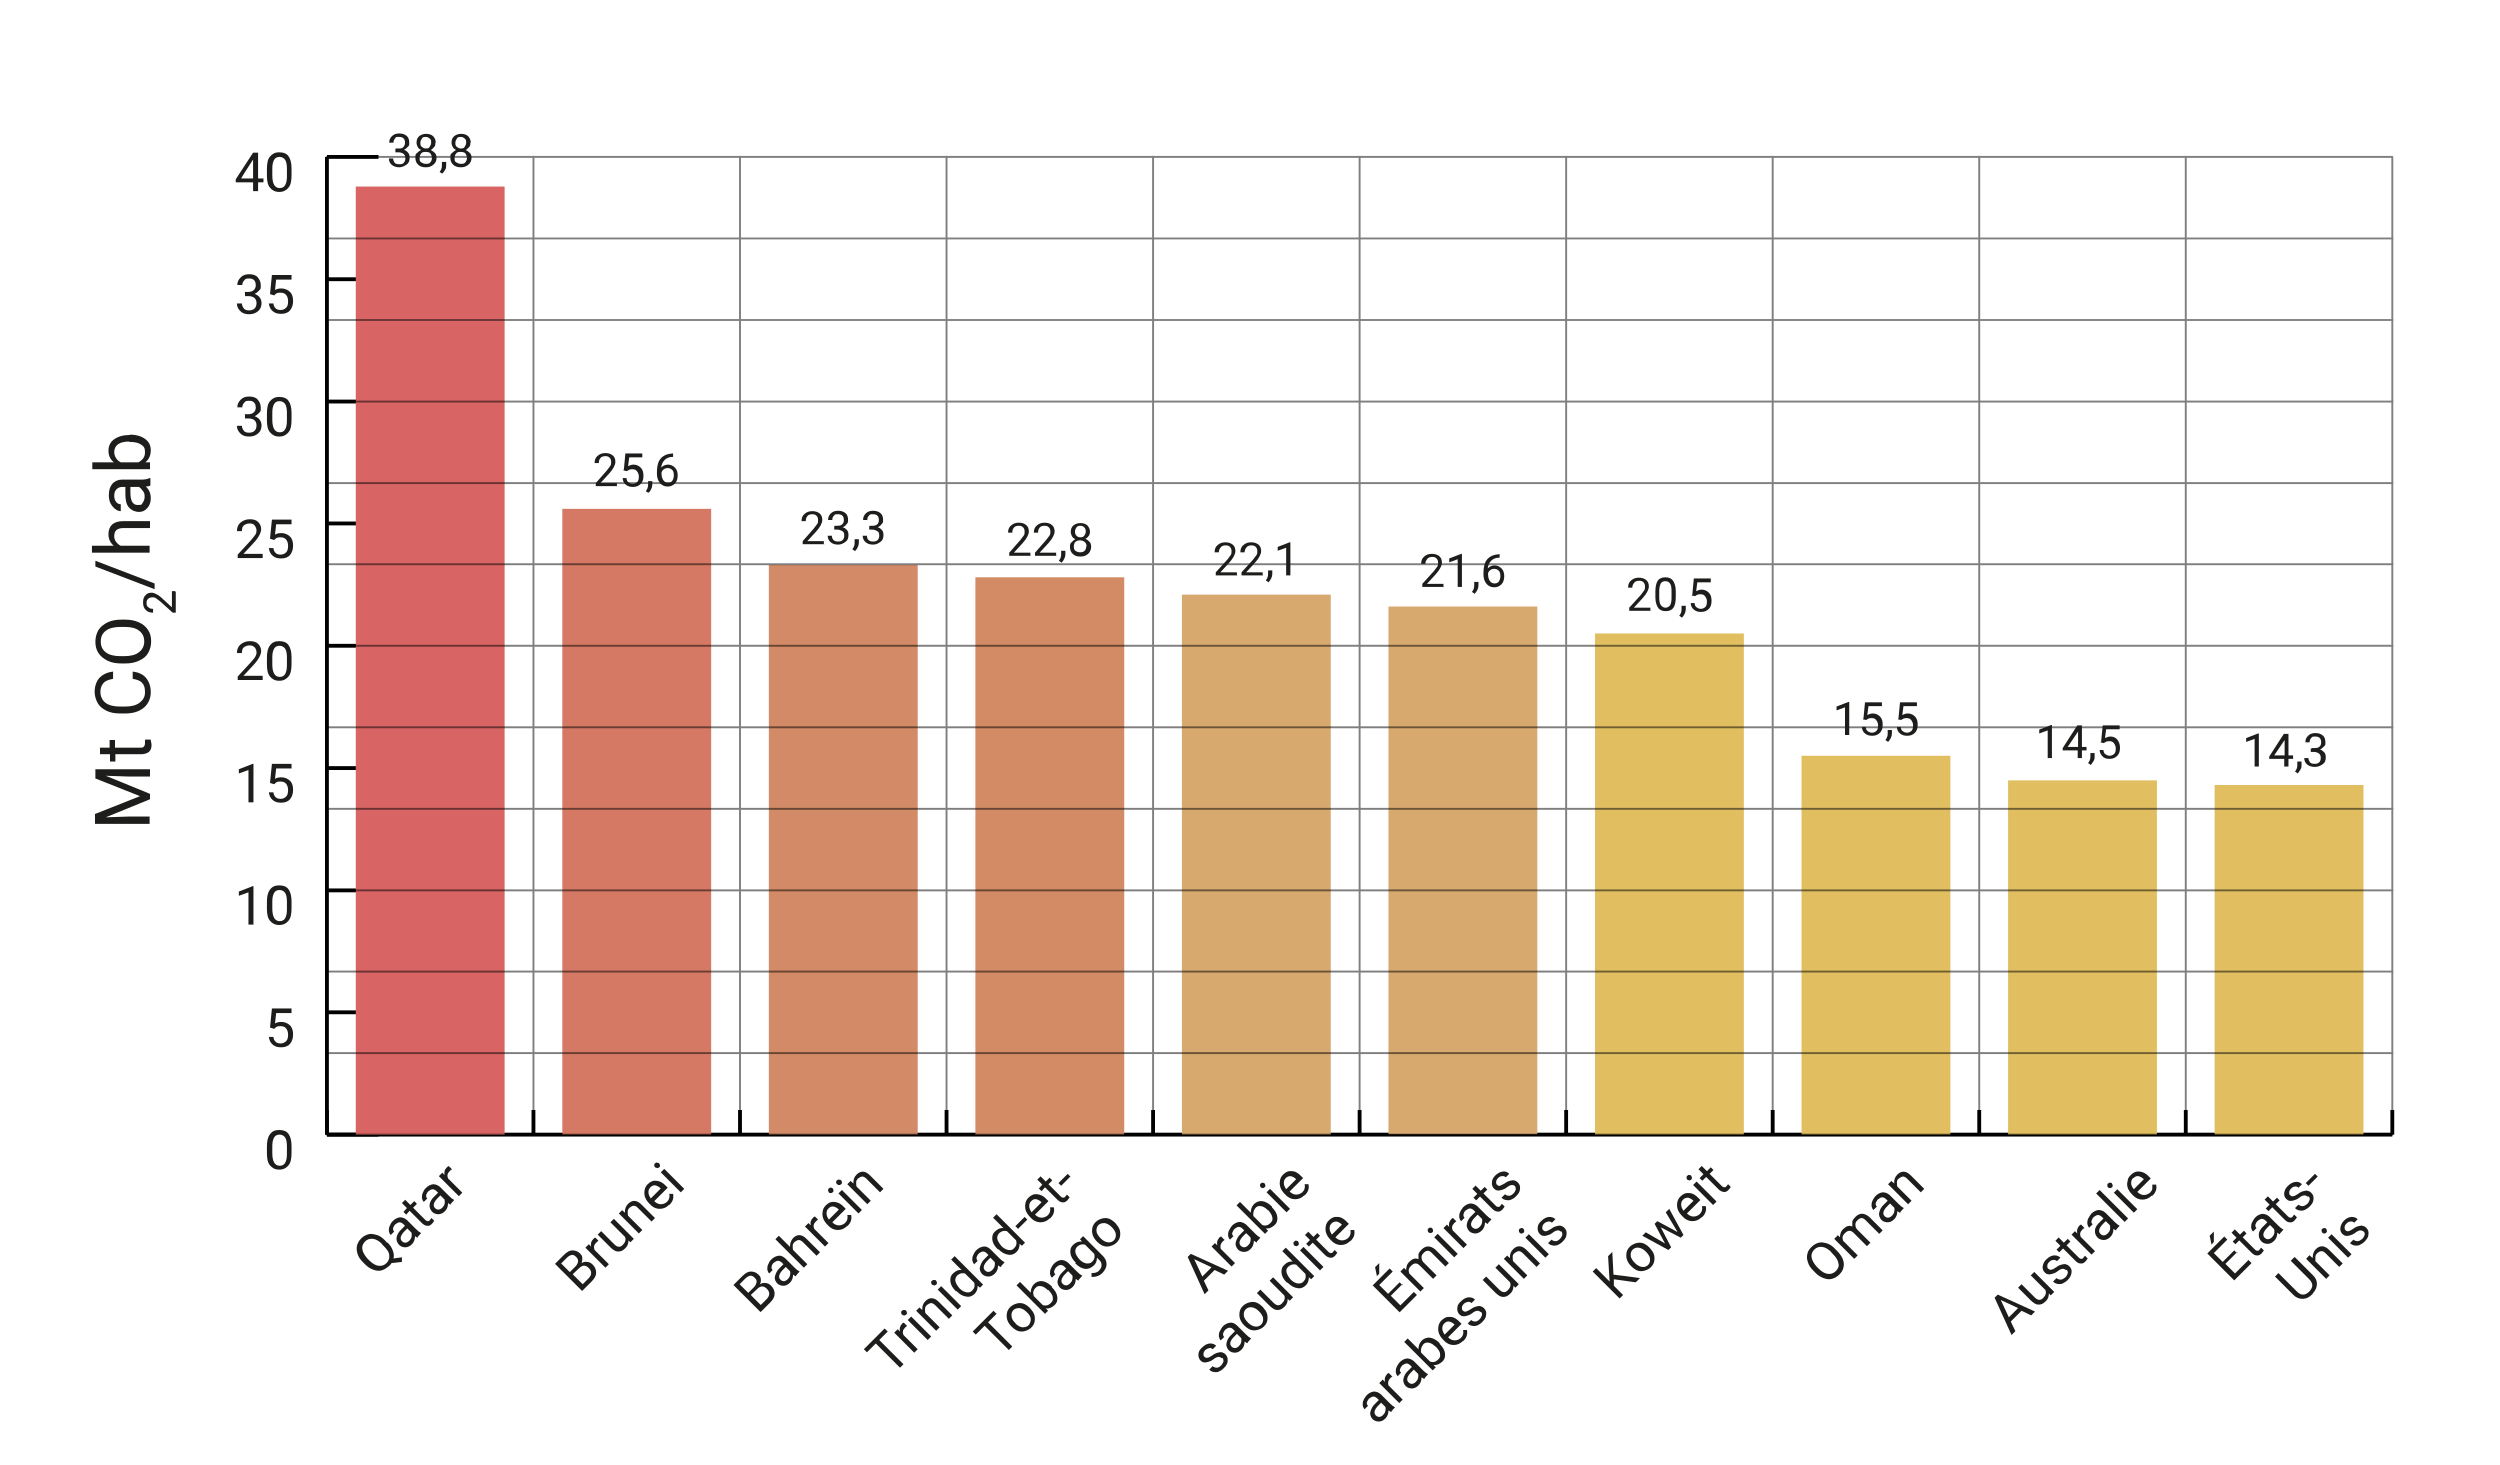 <?xml version="1.0" encoding="UTF-8"?>
<svg id="uuid-c52a8e55-fc05-49eb-b91a-183b70553371" xmlns="http://www.w3.org/2000/svg" version="1.1" viewBox="0 0 650 381">
  <!-- Generator: Adobe Illustrator 29.5.0, SVG Export Plug-In . SVG Version: 2.1.0 Build 137)  -->
  <defs>
    <style>
      .st0 {
        fill: #e1bf60;
      }

      .st1 {
        stroke-miterlimit: 10;
      }

      .st1, .st2, .st3 {
        fill: none;
      }

      .st1, .st3 {
        stroke: #000;
      }

      .st4 {
        fill: #d8a96f;
      }

      .st5 {
        fill: #d67964;
      }

      .st6 {
        fill: #d38b65;
      }

      .st7 {
        fill: #d86464;
      }

      .st3 {
        stroke-linecap: square;
        stroke-linejoin: round;
        stroke-width: .5px;
      }

      .st8 {
        fill: #1d1d1b;
      }

      .st9 {
        fill: #d28b66;
      }

      .st10 {
        opacity: .5;
      }
    </style>
  </defs>
  <g id="uuid-d82e4d2f-f52f-4f8c-984f-e9e699aed625">
    <g>
      <g>
        <line class="st1" x1="85" y1="295" x2="622" y2="295"/>
        <g>
          <line class="st1" x1="85" y1="295" x2="85" y2="288.6"/>
          <line class="st1" x1="138.7" y1="295" x2="138.7" y2="288.6"/>
          <line class="st1" x1="192.4" y1="295" x2="192.4" y2="288.6"/>
          <line class="st1" x1="246.1" y1="295" x2="246.1" y2="288.6"/>
          <line class="st1" x1="299.8" y1="295" x2="299.8" y2="288.6"/>
          <line class="st1" x1="353.5" y1="295" x2="353.5" y2="288.6"/>
          <line class="st1" x1="407.2" y1="295" x2="407.2" y2="288.6"/>
          <line class="st1" x1="460.9" y1="295" x2="460.9" y2="288.6"/>
          <line class="st1" x1="514.6" y1="295" x2="514.6" y2="288.6"/>
          <line class="st1" x1="568.3" y1="295" x2="568.3" y2="288.6"/>
          <line class="st1" x1="622" y1="295" x2="622" y2="288.6"/>
        </g>
      </g>
      <g>
        <g>
          <path class="st8" d="M75.8,299.7c0,1.5-.2,2.6-.8,3.3s-1.3,1.1-2.4,1.1-1.8-.4-2.4-1.1-.8-1.8-.8-3.1v-1.7c0-1.5.2-2.5.8-3.3s1.3-1.1,2.4-1.1,1.9.3,2.4,1,.8,1.7.8,3.2v1.6h0ZM74.6,298c0-1.1-.2-1.9-.5-2.3s-.8-.7-1.4-.7-1.1.2-1.4.7-.5,1.2-.5,2.2v2c0,1.1.2,1.9.5,2.4s.8.8,1.4.8,1.1-.2,1.4-.7.5-1.2.5-2.3v-2.1h0Z"/>
          <path class="st8" d="M70.2,267.2l.5-5h5.1v1.2h-4l-.3,2.7c.5-.3,1-.4,1.7-.4s1.6.3,2.2.9.8,1.4.8,2.4-.3,1.8-.8,2.4-1.3.9-2.3.9-1.6-.2-2.2-.7-.9-1.2-1-2h1.2c0,.6.3,1,.6,1.3s.8.4,1.3.4,1-.2,1.4-.6.5-1,.5-1.7-.2-1.2-.5-1.6-.8-.6-1.5-.6-1,.1-1.3.4l-.3.3-1-.3h0Z"/>
          <g>
            <path class="st8" d="M65.9,240.4h-1.3v-8.4l-2.5.9v-1.1l3.6-1.4h.2v10h0Z"/>
            <path class="st8" d="M75.8,236.1c0,1.5-.2,2.6-.8,3.3s-1.3,1.1-2.4,1.1-1.8-.4-2.4-1.1-.8-1.8-.8-3.1v-1.7c0-1.5.2-2.5.8-3.3s1.3-1.1,2.4-1.1,1.9.3,2.4,1,.8,1.7.8,3.2v1.6h0ZM74.6,234.4c0-1.1-.2-1.9-.5-2.3s-.8-.7-1.4-.7-1.1.2-1.4.7-.5,1.2-.5,2.2v2c0,1.1.2,1.9.5,2.4s.8.8,1.4.8,1.1-.2,1.4-.7.5-1.2.5-2.3v-2.1h0Z"/>
          </g>
          <g>
            <path class="st8" d="M65.9,208.6h-1.3v-8.4l-2.5.9v-1.1l3.6-1.4h.2v10h0Z"/>
            <path class="st8" d="M70.2,203.6l.5-5h5.1v1.2h-4l-.3,2.7c.5-.3,1-.4,1.7-.4s1.6.3,2.2.9.8,1.4.8,2.4-.3,1.8-.8,2.4-1.3.9-2.3.9-1.6-.2-2.2-.7-.9-1.2-1-2h1.2c0,.6.3,1,.6,1.3s.8.4,1.3.4,1-.2,1.4-.6.5-1,.5-1.7-.2-1.2-.5-1.6-.8-.6-1.5-.6-1,.1-1.3.4l-.3.3-1-.3h0Z"/>
          </g>
          <g>
            <path class="st8" d="M68.3,176.8h-6.5v-.9l3.5-3.8c.5-.6.9-1,1.1-1.4s.3-.7.3-1.1-.2-1-.5-1.3-.7-.5-1.3-.5-1.1.2-1.5.5-.5.9-.5,1.5h-1.3c0-.9.3-1.7.9-2.2s1.4-.9,2.4-.9,1.7.2,2.2.7.8,1.1.8,1.9-.6,2.1-1.9,3.5l-2.7,2.9h5v1h0Z"/>
            <path class="st8" d="M75.8,172.6c0,1.5-.2,2.6-.8,3.3s-1.3,1.1-2.4,1.1-1.8-.4-2.4-1.1-.8-1.8-.8-3.1v-1.7c0-1.5.2-2.5.8-3.3s1.3-1.1,2.4-1.1,1.9.3,2.4,1,.8,1.7.8,3.2v1.6h0ZM74.6,170.9c0-1.1-.2-1.9-.5-2.3s-.8-.7-1.4-.7-1.1.2-1.4.7-.5,1.2-.5,2.2v2c0,1.1.2,1.9.5,2.4s.8.8,1.4.8,1.1-.2,1.4-.7.5-1.2.5-2.3v-2.1h0Z"/>
          </g>
          <g>
            <path class="st8" d="M68.3,145.1h-6.5v-.9l3.5-3.8c.5-.6.9-1.1,1.1-1.4s.3-.7.3-1.1-.2-.9-.5-1.3-.7-.5-1.3-.5-1.1.2-1.5.5-.5.9-.5,1.5h-1.3c0-.9.3-1.7.9-2.2s1.4-.9,2.4-.9,1.7.2,2.2.7.8,1.1.8,1.9-.6,2.1-1.9,3.5l-2.7,2.9h5v1h0Z"/>
            <path class="st8" d="M70.2,140.1l.5-5h5.1v1.2h-4l-.3,2.7c.5-.3,1-.4,1.7-.4s1.6.3,2.2.9.8,1.4.8,2.4-.3,1.8-.8,2.4-1.3.9-2.3.9-1.6-.2-2.2-.7-.9-1.2-1-2h1.2c0,.6.3,1,.6,1.3s.8.4,1.3.4,1-.2,1.4-.6.5-1,.5-1.7-.2-1.2-.5-1.6-.8-.6-1.5-.6-1,.1-1.3.4l-.3.3-1-.3h0Z"/>
          </g>
          <g>
            <path class="st8" d="M63.6,107.7h1c.6,0,1.1-.2,1.4-.5s.5-.7.5-1.2c0-1.2-.6-1.8-1.7-1.8s-1,.2-1.3.5-.5.7-.5,1.2h-1.3c0-.8.3-1.4.9-2s1.3-.8,2.2-.8,1.7.2,2.2.8.8,1.2.8,2.1,0,.9-.4,1.3-.7.7-1.2.9c.5.2,1,.5,1.3.9s.5.9.5,1.5c0,.9-.3,1.6-.9,2.1s-1.3.8-2.3.8-1.7-.2-2.3-.8-.9-1.2-.9-2h1.3c0,.5.2.9.5,1.3s.8.5,1.4.5,1.1-.2,1.4-.5.5-.8.5-1.4-.2-1-.5-1.3-.9-.5-1.5-.5h-1v-1h-.1Z"/>
            <path class="st8" d="M75.8,109.1c0,1.5-.2,2.6-.8,3.3s-1.3,1.1-2.4,1.1-1.8-.4-2.4-1.1-.8-1.8-.8-3.1v-1.7c0-1.5.2-2.6.8-3.3s1.3-1.1,2.4-1.1,1.9.3,2.4,1,.8,1.7.8,3.2v1.6h0ZM74.6,107.3c0-1.1-.2-1.9-.5-2.3s-.8-.7-1.4-.7-1.1.2-1.4.7-.5,1.2-.5,2.2v2c0,1.1.2,1.9.5,2.4s.8.8,1.4.8,1.1-.2,1.4-.7.5-1.2.5-2.3v-2.1h0Z"/>
          </g>
          <g>
            <path class="st8" d="M63.6,75.9h1c.6,0,1.1-.2,1.4-.5s.5-.7.5-1.2c0-1.2-.6-1.8-1.7-1.8s-1,.2-1.3.5-.5.7-.5,1.2h-1.3c0-.8.3-1.4.9-2s1.3-.8,2.2-.8,1.7.2,2.2.8.8,1.2.8,2.1,0,.9-.4,1.3-.7.7-1.2.9c.5.2,1,.5,1.3.9s.5.9.5,1.5c0,.9-.3,1.6-.9,2.1s-1.3.8-2.3.8-1.7-.2-2.3-.8-.9-1.2-.9-2h1.3c0,.5.2.9.5,1.3s.8.5,1.4.5,1.1-.2,1.4-.5.5-.8.5-1.4-.2-1-.5-1.3-.9-.5-1.5-.5h-1v-1h-.1Z"/>
            <path class="st8" d="M70.2,76.5l.5-5h5.1v1.2h-4l-.3,2.7c.5-.3,1-.4,1.7-.4s1.6.3,2.2.9.8,1.4.8,2.4-.3,1.8-.8,2.4-1.3.9-2.3.9-1.6-.2-2.2-.7-.9-1.2-1-2h1.2c0,.6.3,1,.6,1.3s.8.4,1.3.4,1-.2,1.4-.6.5-.9.5-1.7-.2-1.2-.5-1.6-.8-.6-1.5-.6-1,.1-1.3.4l-.3.3-1-.3h0Z"/>
          </g>
          <g>
            <path class="st8" d="M67.1,46.4h1.4v1h-1.4v2.3h-1.3v-2.3h-4.5v-.8l4.5-6.9h1.3v6.6h0ZM62.7,46.4h3.1v-4.9l-.2.3s-3,4.6-2.9,4.6Z"/>
            <path class="st8" d="M75.8,45.5c0,1.5-.2,2.6-.8,3.3s-1.3,1.1-2.4,1.1-1.8-.4-2.4-1.1-.8-1.8-.8-3.1v-1.7c0-1.5.2-2.6.8-3.3s1.3-1.1,2.4-1.1,1.9.3,2.4,1,.8,1.7.8,3.2v1.6h0ZM74.6,43.8c0-1.1-.2-1.9-.5-2.3s-.8-.7-1.4-.7-1.1.2-1.4.7-.5,1.2-.5,2.2v2c0,1.1.2,1.9.5,2.4s.8.8,1.4.8,1.1-.2,1.4-.7.5-1.2.5-2.3v-2.1h0Z"/>
          </g>
        </g>
        <line class="st1" x1="85" y1="295" x2="85" y2="40.8"/>
        <g>
          <line class="st1" x1="85" y1="295" x2="98.4" y2="295"/>
          <line class="st1" x1="85" y1="263.2" x2="98.4" y2="263.2"/>
          <line class="st1" x1="85" y1="231.5" x2="98.4" y2="231.5"/>
          <line class="st1" x1="85" y1="199.7" x2="98.4" y2="199.7"/>
          <line class="st1" x1="85" y1="167.9" x2="98.4" y2="167.9"/>
          <line class="st1" x1="85" y1="136.1" x2="98.4" y2="136.1"/>
          <line class="st1" x1="85" y1="104.4" x2="98.4" y2="104.4"/>
          <line class="st1" x1="85" y1="72.6" x2="98.4" y2="72.6"/>
          <line class="st1" x1="85" y1="40.8" x2="98.4" y2="40.8"/>
        </g>
      </g>
      <g>
        <rect class="st7" x="92.5" y="48.5" width="38.7" height="246.6"/>
        <rect class="st5" x="146.2" y="132.3" width="38.7" height="162.7"/>
        <rect class="st9" x="199.9" y="146.9" width="38.7" height="148.1"/>
        <rect class="st6" x="253.6" y="150.1" width="38.7" height="144.9"/>
        <rect class="st4" x="307.3" y="154.6" width="38.7" height="140.4"/>
        <rect class="st4" x="361" y="157.7" width="38.7" height="137.2"/>
        <rect class="st0" x="414.7" y="164.7" width="38.7" height="130.3"/>
        <rect class="st0" x="468.4" y="196.5" width="38.7" height="98.5"/>
        <rect class="st0" x="522.1" y="202.9" width="38.7" height="92.1"/>
        <rect class="st0" x="575.8" y="204.1" width="38.7" height="90.9"/>
      </g>
    </g>
  </g>
  <g id="uuid-41459a74-f5d4-4d4f-83e8-08a03ce08e1f" class="st10">
    <g>
      <rect class="st3" x="85" y="40.8" width="537" height="254.2"/>
      <line class="st3" x1="85" y1="273.8" x2="622" y2="273.8"/>
      <line class="st3" x1="85" y1="252.6" x2="622" y2="252.6"/>
      <line class="st3" x1="85" y1="231.5" x2="622" y2="231.5"/>
      <line class="st3" x1="85" y1="210.3" x2="622" y2="210.3"/>
      <line class="st3" x1="85" y1="189.1" x2="622" y2="189.1"/>
      <line class="st3" x1="85" y1="167.9" x2="622" y2="167.9"/>
      <line class="st3" x1="85" y1="146.7" x2="622" y2="146.7"/>
      <line class="st3" x1="85" y1="125.6" x2="622" y2="125.6"/>
      <line class="st3" x1="85" y1="104.4" x2="622" y2="104.4"/>
      <line class="st3" x1="85" y1="83.2" x2="622" y2="83.2"/>
      <line class="st3" x1="85" y1="62" x2="622" y2="62"/>
      <line class="st3" x1="568.3" y1="40.8" x2="568.3" y2="295"/>
      <line class="st3" x1="514.6" y1="40.8" x2="514.6" y2="295"/>
      <line class="st3" x1="460.9" y1="40.8" x2="460.9" y2="295"/>
      <line class="st3" x1="407.2" y1="40.8" x2="407.2" y2="295"/>
      <line class="st3" x1="353.5" y1="40.8" x2="353.5" y2="295"/>
      <line class="st3" x1="299.8" y1="40.8" x2="299.8" y2="295"/>
      <line class="st3" x1="246.1" y1="40.8" x2="246.1" y2="295"/>
      <line class="st3" x1="192.4" y1="40.8" x2="192.4" y2="295"/>
      <line class="st3" x1="138.7" y1="40.8" x2="138.7" y2="295"/>
    </g>
  </g>
  <g id="uuid-421142dc-657d-4592-aa3c-14cd3a94b91e">
    <g>
      <rect class="st2" x="85" y="34.4" width="53.7" height="14.2"/>
      <path class="st8" d="M102.9,38.6h.8c.5,0,.9,0,1.2-.4s.4-.6.4-1.1c0-1-.5-1.5-1.5-1.5s-.8,0-1.1.4-.4.6-.4,1.1h-1.1c0-.7.2-1.2.7-1.7s1.1-.7,1.9-.7,1.4.2,1.9.6.7,1,.7,1.8,0,.7-.4,1.1-.6.6-1,.8c.5,0,.8.4,1.1.7s.4.8.4,1.3c0,.8-.2,1.4-.8,1.8s-1.2.7-1.9.7-1.4-.2-1.9-.6-.8-1-.8-1.7h1.1c0,.4.2.8.4,1.1s.7.4,1.2.4.9,0,1.2-.4.4-.7.4-1.2-.2-.9-.5-1.1-.7-.4-1.3-.4h-.8v-.9h.1Z"/>
      <path class="st8" d="M113.2,37.1c0,.4,0,.8-.3,1.1s-.5.6-.9.8c.4.2.8.5,1.1.8s.4.8.4,1.2c0,.7-.2,1.3-.8,1.8s-1.2.7-2,.7-1.5-.2-2-.7-.7-1-.7-1.8,0-.9.4-1.2.6-.6,1.1-.8c-.4-.2-.7-.4-.9-.8s-.3-.7-.3-1.1c0-.7.2-1.3.7-1.7s1.1-.6,1.8-.6,1.4.2,1.8.6.7,1,.7,1.7h0ZM112.3,41.1c0-.5-.2-.9-.4-1.2s-.7-.4-1.2-.4-.9,0-1.2.4-.4.7-.4,1.2,0,.9.4,1.1.7.4,1.2.4.9,0,1.2-.4.4-.7.4-1.1h0ZM110.7,35.6c-.4,0-.8,0-1,.4s-.4.6-.4,1.1,0,.8.4,1.1.6.4,1,.4.8,0,1-.4.4-.6.4-1.1,0-.8-.4-1.1-.6-.4-1-.4h0Z"/>
      <path class="st8" d="M114.9,45.1l-.6-.4c.4-.5.6-1,.6-1.6v-1h1.1v.9c0,.4,0,.8-.3,1.2s-.4.7-.7.9h0Z"/>
      <path class="st8" d="M122.3,37.1c0,.4,0,.8-.3,1.1s-.5.6-.9.8c.4.2.8.5,1.1.8s.4.8.4,1.2c0,.7-.2,1.3-.8,1.8s-1.2.7-2,.7-1.5-.2-2-.7-.7-1-.7-1.8,0-.9.4-1.2.6-.6,1.1-.8c-.4-.2-.7-.4-.9-.8s-.3-.7-.3-1.1c0-.7.2-1.3.7-1.7s1.1-.6,1.8-.6,1.4.2,1.8.6.7,1,.7,1.7h0ZM121.4,41.1c0-.5-.2-.9-.4-1.2s-.7-.4-1.2-.4-.9,0-1.2.4-.4.7-.4,1.2,0,.9.4,1.1.7.4,1.2.4.9,0,1.2-.4.4-.7.4-1.1h0ZM119.8,35.6c-.4,0-.8,0-1,.4s-.4.6-.4,1.1,0,.8.4,1.1.6.4,1,.4.8,0,1-.4.4-.6.4-1.1,0-.8-.4-1.1-.6-.4-1-.4h0Z"/>
    </g>
    <g>
      <rect class="st2" x="138.6" y="117.4" width="53.7" height="14.2"/>
      <path class="st8" d="M160.5,126.4h-5.6v-.8l2.9-3.3c.4-.5.7-.9.9-1.2s.2-.6.2-1-.1-.8-.4-1.1-.6-.4-1.1-.4-1,.1-1.3.5-.4.7-.4,1.3h-1.1c0-.8.2-1.4.8-1.9s1.2-.7,2-.7,1.4.2,1.9.6.7,1,.7,1.7-.5,1.8-1.6,3l-2.3,2.5h4.3v.9h.1Z"/>
      <path class="st8" d="M162.2,122.1l.4-4.2h4.4v1h-3.4l-.3,2.3c.4-.2.9-.4,1.4-.4.8,0,1.4.3,1.9.8s.7,1.2.7,2.1-.2,1.6-.7,2.1-1.1.8-2,.8-1.4-.2-1.9-.6-.8-1-.8-1.7h1c0,.5.2.9.5,1.1s.6.4,1.1.4.9-.2,1.2-.5.4-.8.4-1.4-.2-1-.5-1.4-.7-.5-1.2-.5-.8.1-1.1.3l-.3.2-.9-.2h0v-.2Z"/>
      <path class="st8" d="M168.5,128.1l-.6-.4c.4-.5.6-1,.6-1.6v-1h1.1v.9c0,.4-.1.8-.3,1.2s-.4.7-.7.9h-.1Z"/>
      <path class="st8" d="M175,117.9v.9h-.2c-.8,0-1.5.3-2,.8s-.8,1.2-.9,2c.4-.5,1.1-.8,1.8-.8s1.3.3,1.8.8.7,1.2.7,2-.2,1.6-.7,2.1-1.1.8-1.9.8-1.5-.3-2-.9-.8-1.4-.8-2.4v-.4c0-1.6.3-2.8,1-3.6s1.7-1.2,3-1.3h.2,0ZM173.6,121.7c-.4,0-.7.1-1,.3s-.5.5-.6.8v.4c0,.7.2,1.3.5,1.7s.7.6,1.2.6.9-.2,1.1-.5.4-.8.4-1.4-.1-1.1-.4-1.4-.7-.5-1.1-.5h0Z"/>
    </g>
    <g>
      <rect class="st2" x="192.4" y="132.5" width="53.7" height="14.2"/>
      <path class="st8" d="M214.3,141.5h-5.6v-.8l2.9-3.3c.4-.5.7-.9.9-1.2s.2-.6.2-1-.1-.8-.4-1.1-.6-.4-1.1-.4-1,.1-1.3.5-.4.7-.4,1.3h-1.1c0-.8.2-1.4.8-1.9s1.2-.7,2-.7,1.4.2,1.9.6.7,1,.7,1.7-.5,1.8-1.6,3l-2.3,2.5h4.3v.9h.1Z"/>
      <path class="st8" d="M217,136.7h.8c.5,0,.9-.1,1.2-.4s.4-.6.4-1.1c0-1-.5-1.5-1.5-1.5s-.8.1-1.1.4-.4.6-.4,1.1h-1.1c0-.7.2-1.2.7-1.7s1.1-.7,1.9-.7,1.4.2,1.9.6.7,1,.7,1.8-.1.7-.4,1.1-.6.6-1,.8c.5.1.8.4,1.1.7s.4.8.4,1.3c0,.8-.2,1.4-.8,1.8s-1.1.7-1.9.7-1.4-.2-1.9-.6-.8-1-.8-1.7h1.1c0,.4.1.8.4,1.1s.7.4,1.2.4.9-.1,1.2-.4.4-.7.4-1.2-.1-.9-.5-1.1-.7-.4-1.3-.4h-.8v-.9h.1Z"/>
      <path class="st8" d="M222.2,143.2l-.6-.4c.4-.5.6-1,.6-1.6v-1h1.1v.9c0,.4-.1.8-.3,1.2s-.4.7-.7,1h-.1Z"/>
      <path class="st8" d="M226.1,136.7h.8c.5,0,.9-.1,1.2-.4s.4-.6.4-1.1c0-1-.5-1.5-1.5-1.5s-.8.1-1.1.4-.4.6-.4,1.1h-1.1c0-.7.2-1.2.7-1.7s1.1-.7,1.9-.7,1.4.2,1.9.6.7,1,.7,1.8-.1.7-.4,1.1-.6.6-1,.8c.5.1.8.4,1.1.7s.4.8.4,1.3c0,.8-.2,1.4-.8,1.8s-1.1.7-1.9.7-1.4-.2-1.9-.6-.8-1-.8-1.7h1.1c0,.4.1.8.4,1.1s.7.4,1.2.4.9-.1,1.2-.4.4-.7.4-1.2-.1-.9-.5-1.1-.7-.4-1.3-.4h-.8v-.9h.1Z"/>
    </g>
    <g>
      <rect class="st2" x="246.1" y="135.5" width="53.7" height="14.2"/>
      <path class="st8" d="M268,144.5h-5.6v-.8l2.9-3.3c.4-.5.7-.9.9-1.2s.2-.6.2-1-.1-.8-.4-1.1-.6-.4-1.1-.4-1,.1-1.3.5-.4.7-.4,1.3h-1.1c0-.8.2-1.4.8-1.9s1.2-.7,2-.7,1.4.2,1.9.6.7,1,.7,1.7-.5,1.8-1.6,3l-2.3,2.5h4.3v.9h.1Z"/>
      <path class="st8" d="M274.7,144.5h-5.6v-.8l2.9-3.3c.4-.5.7-.9.9-1.2s.2-.6.2-1-.1-.8-.4-1.1-.6-.4-1.1-.4-1,.1-1.3.5-.4.7-.4,1.3h-1.1c0-.8.2-1.4.8-1.9s1.2-.7,2-.7,1.4.2,1.9.6.7,1,.7,1.7-.5,1.8-1.6,3l-2.3,2.5h4.3v.9h.1Z"/>
      <path class="st8" d="M275.9,146.2l-.6-.4c.4-.5.6-1,.6-1.6v-1h1.1v.9c0,.4-.1.8-.3,1.2s-.4.7-.7,1h-.1Z"/>
      <path class="st8" d="M283.4,138.2c0,.4-.1.8-.3,1.1s-.5.6-.9.8c.5.2.8.5,1.1.8s.4.8.4,1.3-.2,1.3-.8,1.8-1.1.7-2,.7-1.5-.2-2-.7-.7-1-.7-1.8.1-.9.4-1.2.6-.6,1-.8c-.4-.2-.7-.4-.9-.8s-.3-.7-.3-1.1c0-.7.2-1.3.7-1.7s1.1-.6,1.8-.6,1.4.2,1.8.6.7,1,.7,1.7h0ZM282.5,142.1c0-.5-.1-.9-.5-1.2s-.7-.4-1.2-.4-.9.1-1.2.4-.4.7-.4,1.2.1.9.4,1.1.7.4,1.2.4.9-.1,1.2-.4.4-.7.4-1.1h.1ZM280.9,136.7c-.4,0-.8.1-1,.4s-.4.6-.4,1.1.1.8.4,1.1.6.4,1,.4.8-.1,1-.4.4-.6.4-1.1-.1-.8-.4-1.1-.6-.4-1-.4h0Z"/>
    </g>
    <g>
      <rect class="st2" x="299.8" y="140.6" width="53.7" height="14.2"/>
      <path class="st8" d="M321.7,149.6h-5.6v-.8l3-3.3c.4-.5.7-.9.9-1.2s.2-.6.2-1-.1-.8-.4-1.1-.6-.4-1.1-.4-1,.1-1.3.5-.5.7-.5,1.3h-1.1c0-.8.2-1.4.8-1.9s1.2-.7,2-.7,1.4.2,1.9.6.7,1,.7,1.7-.5,1.8-1.6,3l-2.3,2.5h4.3v.9h.1Z"/>
      <path class="st8" d="M328.4,149.6h-5.6v-.8l3-3.3c.4-.5.7-.9.9-1.2s.2-.6.2-1-.1-.8-.4-1.1-.6-.4-1.1-.4-1,.1-1.3.5-.5.7-.5,1.3h-1.1c0-.8.2-1.4.8-1.9s1.2-.7,2-.7,1.4.2,1.9.6.7,1,.7,1.7-.5,1.8-1.6,3l-2.3,2.5h4.3v.9h.1Z"/>
      <path class="st8" d="M329.7,151.3l-.6-.4c.4-.5.6-1,.6-1.6v-1h1.1v.9c0,.4-.1.8-.3,1.2s-.4.7-.7,1h-.1Z"/>
      <path class="st8" d="M335.5,149.6h-1.1v-7.2l-2.2.8v-1l3.1-1.2h.2v8.6h0Z"/>
    </g>
    <g>
      <rect class="st2" x="353.5" y="143.6" width="53.7" height="14.2"/>
      <path class="st8" d="M375.4,152.6h-5.6v-.8l3-3.3c.4-.5.7-.9.9-1.2s.2-.6.2-1-.1-.8-.4-1.1-.6-.4-1.1-.4-1,.1-1.3.5-.5.7-.5,1.3h-1.1c0-.8.2-1.4.8-1.9s1.2-.7,2-.7,1.4.2,1.9.6.7,1,.7,1.7-.5,1.8-1.6,3l-2.3,2.5h4.3v.9h.1Z"/>
      <path class="st8" d="M380.1,152.6h-1.1v-7.2l-2.2.8v-1l3.1-1.2h.2v8.6h0Z"/>
      <path class="st8" d="M383.3,154.3l-.6-.4c.4-.5.6-1,.6-1.6v-1h1.1v.9c0,.4-.1.8-.3,1.2s-.4.7-.7,1h-.1Z"/>
      <path class="st8" d="M389.9,144.1v.9h-.2c-.8,0-1.5.3-2,.8s-.8,1.2-.9,2c.5-.5,1.1-.8,1.8-.8s1.3.3,1.8.8.7,1.2.7,2-.2,1.6-.7,2.1-1.1.8-1.9.8-1.5-.3-2-.9-.8-1.4-.8-2.4v-.4c0-1.6.3-2.8,1-3.6s1.7-1.2,3-1.3h.2ZM388.5,147.9c-.4,0-.7.1-1,.3s-.5.5-.6.8v.4c0,.7.2,1.3.5,1.7s.7.6,1.2.6.9-.2,1.1-.5.4-.8.4-1.4-.1-1.1-.4-1.4-.7-.5-1.1-.5h-.1Z"/>
    </g>
    <g>
      <rect class="st2" x="407.3" y="149.8" width="53.7" height="14.2"/>
      <path class="st8" d="M429.2,158.8h-5.6v-.8l3-3.3c.4-.5.7-.9.9-1.2s.2-.6.2-1-.1-.8-.4-1.1-.6-.4-1.1-.4-1,.1-1.3.5-.5.7-.5,1.3h-1.1c0-.8.2-1.4.8-1.9s1.2-.7,2-.7,1.4.2,1.9.6.7,1,.7,1.7-.5,1.8-1.6,3l-2.3,2.5h4.3v.9h.1Z"/>
      <path class="st8" d="M435.7,155.2c0,1.3-.2,2.2-.6,2.8s-1.1.9-2,.9-1.6-.3-2-.9-.7-1.5-.7-2.7v-1.5c0-1.2.2-2.2.6-2.8s1.1-.9,2-.9,1.6.3,2,.9.7,1.5.7,2.7v1.4h0ZM434.6,153.7c0-.9-.1-1.6-.4-2s-.7-.6-1.2-.6-1,.2-1.2.6-.4,1.1-.4,1.9v1.7c0,.9.1,1.6.4,2s.7.7,1.2.7.9-.2,1.2-.6.4-1.1.4-2v-1.8h0Z"/>
      <path class="st8" d="M437.2,160.5l-.6-.4c.4-.5.6-1,.6-1.6v-1h1.1v.9c0,.4-.1.8-.3,1.2s-.4.7-.7,1h-.1Z"/>
      <path class="st8" d="M440,154.6l.4-4.2h4.4v1h-3.5l-.3,2.3c.4-.2.9-.4,1.4-.4.8,0,1.4.3,1.9.8s.7,1.2.7,2.1-.2,1.6-.7,2.1-1.1.8-2,.8-1.4-.2-1.9-.6-.8-1-.8-1.7h1c0,.5.2.9.5,1.1s.6.4,1.1.4.9-.2,1.2-.5.4-.8.4-1.4-.2-1-.5-1.4-.7-.5-1.2-.5-.8.1-1.1.3l-.3.2-.9-.2h0l.2-.2Z"/>
    </g>
    <g>
      <rect class="st2" x="460.9" y="182.1" width="53.7" height="14.2"/>
      <path class="st8" d="M480.8,191.1h-1.1v-7.2l-2.2.8v-1l3.1-1.2h.2v8.6h0Z"/>
      <path class="st8" d="M484.5,186.8l.4-4.2h4.4v1h-3.5l-.3,2.3c.4-.2.9-.4,1.4-.4.8,0,1.4.3,1.9.8s.7,1.2.7,2.1-.2,1.6-.7,2.1-1.1.8-2,.8-1.4-.2-1.9-.6-.8-1-.8-1.7h1c0,.5.2.9.5,1.1s.6.4,1.1.4.9-.2,1.2-.5.4-.8.4-1.4-.2-1-.5-1.4-.7-.5-1.2-.5-.8.1-1.1.3l-.3.2-.9-.2h0l.2-.2Z"/>
      <path class="st8" d="M490.8,192.8l-.6-.4c.4-.5.6-1,.6-1.6v-1h1.1v.9c0,.4-.1.8-.3,1.2-.2.4-.4.7-.7,1h-.1Z"/>
      <path class="st8" d="M493.6,186.8l.4-4.2h4.4v1h-3.5l-.3,2.3c.4-.2.9-.4,1.4-.4.8,0,1.4.3,1.9.8s.7,1.2.7,2.1-.2,1.6-.7,2.1-1.1.8-2,.8-1.4-.2-1.9-.6-.8-1-.8-1.7h1c0,.5.2.9.5,1.1s.6.4,1.1.4.9-.2,1.2-.5.4-.8.4-1.4-.2-1-.5-1.4-.7-.5-1.2-.5-.8.1-1.1.3l-.3.2-.9-.2h0l.2-.2Z"/>
    </g>
    <g>
      <rect class="st2" x="513.7" y="188.1" width="53.7" height="14.2"/>
      <path class="st8" d="M533.5,197.1h-1.1v-7.2l-2.2.8v-1l3.1-1.2h.2v8.6h0Z"/>
      <path class="st8" d="M541.3,194.2h1.2v.9h-1.2v2h-1.1v-2h-3.9v-.6l3.8-5.9h1.2v5.7h0ZM537.6,194.2h2.7v-4.2.2c0,0-2.7,4-2.7,4h0Z"/>
      <path class="st8" d="M543.5,198.8l-.6-.4c.4-.5.6-1,.6-1.6v-1h1.1v.9c0,.4,0,.8-.3,1.2s-.4.7-.7,1h0Z"/>
      <path class="st8" d="M546.3,192.8l.4-4.2h4.4v1h-3.5l-.3,2.3c.4-.2.9-.4,1.4-.4.8,0,1.4.3,1.8.8s.7,1.2.7,2.1-.2,1.6-.7,2.1-1.1.8-2,.8-1.4-.2-1.8-.6-.8-1-.8-1.7h1c0,.5.2.9.5,1.1s.7.4,1.1.4.9-.2,1.2-.5.4-.8.4-1.4-.2-1-.5-1.4-.7-.5-1.2-.5-.8.1-1.1.3l-.3.2-.9-.2h0l.2-.2Z"/>
    </g>
    <g>
      <rect class="st2" x="567.4" y="190.3" width="53.7" height="14.2"/>
      <path class="st8" d="M587.3,199.3h-1.1v-7.2l-2.2.8v-1l3.1-1.2h.2v8.6h0Z"/>
      <path class="st8" d="M595,196.4h1.2v.9h-1.2v2h-1.1v-2h-3.9v-.6l3.8-5.9h1.2v5.7h0ZM591.3,196.4h2.7v-4.2.2c0,0-2.7,4-2.7,4h0Z"/>
      <path class="st8" d="M597.3,201l-.6-.4c.4-.5.6-1,.6-1.6v-1h1.1v.9c0,.4,0,.8-.3,1.2s-.4.7-.7,1h0Z"/>
      <path class="st8" d="M601.1,194.5h.8c.5,0,.9-.1,1.2-.4s.4-.6.4-1.1c0-1-.5-1.5-1.5-1.5s-.8.1-1.1.4-.4.6-.4,1.1h-1.1c0-.7.2-1.2.7-1.7s1.1-.7,1.9-.7,1.4.2,1.9.6c.5.4.7,1,.7,1.8s0,.7-.4,1.1-.6.6-1,.8c.5.1.8.4,1.1.7s.4.8.4,1.3c0,.8-.2,1.4-.8,1.8s-1.2.7-2,.7-1.5-.2-2-.6-.8-1-.8-1.7h1.1c0,.5.2.8.4,1.1s.7.4,1.2.4.9-.1,1.2-.4.4-.7.4-1.2-.2-.9-.5-1.1-.7-.4-1.3-.4h-.8v-.9h.3Z"/>
    </g>
    <g>
      <rect class="st2" x="125.7" y="319.8" width="66.8" height="32.9" transform="translate(-191.1 211) rotate(-45)"/>
      <path class="st8" d="M151.3,335.6l-7-7,2.3-2.3c.8-.8,1.5-1.2,2.2-1.2s1.4.2,2,.8.5.7.6,1.1c0,.4,0,.9-.2,1.4.5-.3,1-.4,1.5-.3.5,0,1,.3,1.4.7.6.6.9,1.3.9,2.1s-.4,1.5-1.2,2.3l-2.4,2.4h-.1ZM148.2,330.7l1.4-1.4c.4-.4.6-.8.7-1.3,0-.5-.1-.8-.5-1.2-.4-.4-.8-.6-1.2-.5s-.8.3-1.3.8l-1.4,1.4,2.2,2.2h.1ZM149,331.4l2.5,2.5,1.5-1.5c.4-.4.7-.9.7-1.4s-.2-.9-.6-1.3c-.9-.9-1.7-.8-2.6.1l-1.6,1.5h.1Z"/>
      <path class="st8" d="M155.5,322.7c-.2.1-.3.2-.5.4-.6.6-.7,1.2-.4,1.9l3.7,3.7-.9.9-5.2-5.2.9-.9.6.6c-.2-.8,0-1.4.6-2,.2-.2.3-.3.5-.3l.8.8h-.1Z"/>
      <path class="st8" d="M163.4,322.5c0,.8-.2,1.5-.9,2.1-.6.6-1.1.8-1.8.8s-1.2-.4-1.9-1l-3.4-3.4.9-.9,3.4,3.4c.8.8,1.5.9,2.2.2.7-.7.9-1.4.6-2.1l-3.8-3.8.9-.9,5.2,5.2-.9.9-.5-.5h0Z"/>
      <path class="st8" d="M161.8,314.7l.7.6c-.1-.9.2-1.7.8-2.3,1.1-1.1,2.3-1,3.5.2l3.5,3.5-.9.9-3.5-3.5c-.4-.4-.7-.6-1.1-.6s-.7.2-1.1.5c-.3.3-.5.6-.5,1s0,.8.1,1.1l3.7,3.7-.9.9-5.2-5.2.9-.9h0Z"/>
      <path class="st8" d="M173.9,313.3c-.7.7-1.5,1-2.4,1s-1.8-.4-2.5-1.2l-.2-.2c-.5-.5-.9-1.1-1.1-1.7-.2-.6-.2-1.2-.1-1.8.1-.6.4-1.1.8-1.5.7-.7,1.4-1,2.3-.9s1.7.5,2.5,1.4l.4.4-3.5,3.5c.5.5,1.1.8,1.7.8s1.1-.2,1.6-.6c.3-.3.5-.6.6-1s.1-.7,0-1.1h1c.2,1,0,2-1,2.9h-.1ZM169.1,308.7c-.4.4-.5.8-.5,1.3s.2,1,.6,1.6l2.6-2.6h0c-.5-.5-1-.7-1.4-.8s-.9.1-1.3.5h0Z"/>
      <path class="st8" d="M170.3,303.5c-.1-.1-.2-.3-.2-.5s0-.4.2-.5c.2-.2.4-.3.6-.2s.4,0,.5.2.2.3.2.5,0,.4-.2.5-.4.3-.5.2-.4,0-.5-.2h-.1ZM177.9,309.1l-.9.9-5.2-5.2.9-.9,5.2,5.2Z"/>
    </g>
    <g>
      <rect class="st2" x="80.3" y="315.1" width="53.7" height="32.9" transform="translate(-203.1 172.9) rotate(-45)"/>
      <path class="st8" d="M100.7,323c.7.7,1.2,1.4,1.4,2.1.3.7.4,1.4.2,2.1l2.2-.3v1.2l-2.7.3c-.2.3-.4.6-.7.8-.6.5-1.2.9-1.9,1.1s-1.4.1-2.2-.2-1.4-.7-2.1-1.4l-.5-.5c-.7-.7-1.2-1.4-1.4-2.1-.3-.8-.3-1.5-.2-2.2.2-.7.5-1.3,1.1-1.9s1.2-.9,1.9-1.1c.7-.2,1.4,0,2.2.2s1.5.8,2.2,1.5l.4.5h0ZM99.4,323.5c-.8-.8-1.6-1.3-2.4-1.4s-1.5.1-2.1.7-.8,1.3-.7,2,.6,1.6,1.3,2.4l.5.5c.8.8,1.6,1.3,2.4,1.4s1.5-.1,2.1-.7.8-1.3.7-2c0-.8-.6-1.6-1.4-2.4l-.5-.5h0Z"/>
      <path class="st8" d="M108.6,321.8c-.2,0-.4-.2-.7-.4,0,.9-.3,1.6-.8,2.1s-1.1.8-1.7.8-1.2-.2-1.6-.6c-.5-.5-.8-1.2-.7-1.9s.5-1.5,1.3-2.2l.9-.9-.4-.4c-.3-.3-.7-.5-1-.5s-.7.2-1.1.5c-.3.3-.5.7-.6,1,0,.4,0,.7.3.9l-.9.9c-.3-.3-.4-.6-.5-1,0-.4,0-.9.2-1.3.2-.5.4-.9.8-1.3.6-.6,1.2-.9,1.9-1,.6,0,1.2.2,1.8.7l2.4,2.4c.5.5.9.8,1.3,1h0l-.9,1h0v.2ZM106.4,322.6c.3-.3.5-.6.6-1s0-.8,0-1.1l-1.1-1.1-.7.7c-1.1,1.1-1.3,2-.7,2.6.3.3.6.4.9.4s.7-.2,1-.5h0Z"/>
      <path class="st8" d="M105.4,312l1.3,1.3,1-1,.7.7-1,1,3.2,3.2c.2.2.4.3.6.3s.4,0,.6-.3c0-.1.2-.3.4-.5l.7.7c-.2.3-.4.6-.6.8-.4.4-.8.6-1.3.5-.4,0-.9-.3-1.3-.7l-3.2-3.2-.9,1-.7-.7.9-1-1.3-1.3.9-.9h0Z"/>
      <path class="st8" d="M117.2,313.2c-.2,0-.4-.2-.7-.4,0,.9-.3,1.6-.8,2.1s-1.1.8-1.7.8-1.2-.2-1.6-.6c-.5-.5-.8-1.2-.7-1.9s.5-1.5,1.3-2.2l.9-.9-.4-.4c-.3-.3-.7-.5-1-.5s-.7.2-1.1.5c-.3.3-.5.7-.6,1,0,.4,0,.7.3.9l-.9.9c-.3-.3-.4-.6-.5-1,0-.4,0-.9.2-1.3.2-.5.4-.9.8-1.3.6-.6,1.2-.9,1.9-1,.6,0,1.2.2,1.8.7l2.4,2.4c.5.5.9.8,1.3,1h0l-.9,1h0v.2ZM115,314c.3-.3.5-.6.6-1s0-.8,0-1.1l-1.1-1.1-.7.7c-1.1,1.1-1.3,2-.7,2.6.3.3.6.4.9.4s.7-.2,1-.5h0Z"/>
      <path class="st8" d="M117.4,304.1c-.2.1-.3.2-.5.4-.6.6-.7,1.2-.4,1.9l3.7,3.7-.9.9-5.2-5.2.9-.9.6.6c-.2-.8,0-1.4.6-2,.2-.2.3-.3.5-.3l.8.8h0Z"/>
    </g>
    <g>
      <rect class="st2" x="188.7" y="315.1" width="53.7" height="32.9" transform="translate(-171.3 249.5) rotate(-45)"/>
      <path class="st8" d="M197.7,341.1l-7-7,2.3-2.3c.8-.8,1.5-1.2,2.2-1.2s1.4.2,2,.8.5.7.6,1.1,0,.9-.2,1.4c.5-.3,1-.4,1.5-.3.5,0,1,.3,1.4.7.6.6.9,1.3.9,2.1s-.4,1.5-1.2,2.3l-2.4,2.4h-.1ZM194.6,336.1l1.4-1.4c.4-.4.6-.8.7-1.3s-.1-.8-.5-1.2c-.4-.4-.8-.6-1.2-.5s-.8.3-1.3.8l-1.4,1.4,2.2,2.2h.1ZM195.3,336.8l2.5,2.5,1.5-1.5c.4-.4.7-.9.7-1.4s-.2-.9-.6-1.3c-.9-.9-1.7-.8-2.6.1l-1.6,1.5h.1Z"/>
      <path class="st8" d="M206.9,331.8c-.2,0-.4-.2-.7-.4,0,.9-.3,1.6-.8,2.1s-1.1.8-1.7.8-1.2-.2-1.6-.6c-.5-.5-.8-1.2-.6-1.9s.5-1.5,1.3-2.2l.9-.9-.4-.4c-.3-.3-.7-.5-1-.5s-.7.2-1.1.5-.5.7-.6,1c0,.4,0,.7.3.9l-.9.9c-.3-.3-.4-.6-.5-1,0-.4,0-.9.2-1.3.2-.5.4-.9.8-1.3.6-.6,1.2-.9,1.9-1s1.2.2,1.8.7l2.4,2.4c.5.5.9.8,1.3,1h0l-.9,1h0v.2ZM204.8,332.6c.3-.3.5-.6.6-1s.1-.8,0-1.1l-1.1-1.1-.7.7c-1.1,1.1-1.3,2-.7,2.6.3.3.6.4.9.4s.7-.2,1-.5h0Z"/>
      <path class="st8" d="M205.4,324.2c0-.9.2-1.6.8-2.3,1.1-1.1,2.3-1,3.5.2l3.5,3.5-.9.9-3.5-3.5c-.4-.4-.8-.6-1.1-.6s-.7.2-1.1.5c-.3.3-.5.6-.5,1s0,.8.1,1.1l3.7,3.7-.9.9-7.4-7.4.9-.9,2.8,2.8h0Z"/>
      <path class="st8" d="M212.6,317.2c-.2.1-.3.2-.5.4-.6.6-.7,1.2-.4,1.9l3.7,3.7-.9.9-5.2-5.2.9-.9.6.6c-.2-.8,0-1.4.6-2,.2-.2.3-.3.5-.3l.8.8h-.1Z"/>
      <path class="st8" d="M220.2,318.8c-.7.7-1.5,1-2.4,1s-1.8-.4-2.5-1.2l-.2-.2c-.5-.5-.9-1.1-1.1-1.7-.2-.6-.2-1.2-.1-1.8s.4-1.1.8-1.5c.7-.7,1.4-1,2.3-.9s1.7.5,2.5,1.4l.4.4-3.5,3.5c.5.5,1.1.8,1.7.8s1.1-.2,1.6-.6c.3-.3.5-.6.6-1s.1-.7,0-1.1h1c.2,1,0,2-1,2.9h-.1ZM215.4,314.2c-.4.4-.5.8-.5,1.3s.2,1,.6,1.6l2.6-2.6h0c-.5-.5-.9-.7-1.4-.8s-.9.1-1.3.5h0Z"/>
      <path class="st8" d="M215.5,310c-.1-.1-.2-.3-.2-.5s0-.4.2-.5c.2-.2.4-.3.5-.2.2,0,.4,0,.5.2.1.1.2.3.2.5s0,.4-.2.5-.4.3-.5.2c-.2,0-.4,0-.5-.2ZM217.6,307.9c-.1-.1-.2-.3-.2-.5s0-.4.2-.5.4-.3.6-.2.4,0,.5.2c.1.1.2.3.2.5s0,.4-.2.5-.4.3-.5.2c-.2,0-.4,0-.5-.2h-.1ZM224.1,314.6l-.9.9-5.2-5.2.9-.9,5.2,5.2Z"/>
      <path class="st8" d="M221.2,307.1l.7.6c-.1-.9.2-1.7.8-2.3,1.1-1.1,2.3-1,3.5.2l3.5,3.5-.9.9-3.5-3.5c-.4-.4-.8-.6-1.1-.6s-.7.2-1.1.5c-.3.3-.5.6-.5,1s0,.8.1,1.1l3.7,3.7-.9.9-5.2-5.2.9-.9h0Z"/>
    </g>
    <g>
      <rect class="st2" x="222" y="322.3" width="74.1" height="32.9" transform="translate(-163.7 282.4) rotate(-45)"/>
      <path class="st8" d="M230.9,346.1l-2.3,2.3,6.3,6.3-.9.9-6.3-6.3-2.3,2.3-.8-.8,5.4-5.4.8.8h.1Z"/>
      <path class="st8" d="M235.8,344.8c-.2.1-.3.2-.5.4-.6.6-.7,1.2-.4,1.9l3.7,3.7-.9.9-5.2-5.2.9-.9.6.6c-.2-.8,0-1.4.5-2,.2-.2.3-.3.5-.3l.8.8h0Z"/>
      <path class="st8" d="M234.5,341.8c-.1-.1-.2-.3-.2-.5s0-.4.2-.5.4-.3.6-.2c.2,0,.4,0,.5.2.1.1.2.3.2.5s0,.4-.2.5-.4.3-.5.2c-.2,0-.4,0-.5-.2h-.1ZM242.1,347.5l-.9.9-5.2-5.2.9-.9,5.2,5.2Z"/>
      <path class="st8" d="M239.1,340l.7.6c-.1-.9.2-1.7.8-2.3,1.1-1.1,2.3-1,3.5.2l3.5,3.5-.9.9-3.5-3.5c-.4-.4-.8-.6-1.1-.6s-.7.2-1.1.5c-.3.3-.5.6-.5,1s0,.8.1,1.1l3.7,3.7-.9.9-5.2-5.2.9-.9h0Z"/>
      <path class="st8" d="M242.3,334c-.1-.1-.2-.3-.2-.5s0-.4.2-.5.4-.3.6-.2c.2,0,.4,0,.5.2s.2.3.2.5,0,.4-.2.5-.4.3-.5.2-.4,0-.5-.2h-.1ZM249.9,339.6l-.9.9-5.2-5.2.9-.9,5.2,5.2Z"/>
      <path class="st8" d="M248.5,335.7c-.8-.8-1.3-1.6-1.4-2.5s.1-1.6.8-2.2,1.3-.9,2.1-.8l-2.7-2.7.9-.9,7.4,7.4-.8.8-.6-.5c0,.8-.2,1.5-.8,2.1s-1.4.9-2.2.7c-.9-.1-1.7-.6-2.5-1.4h-.2ZM249.5,335c.6.6,1.2.9,1.8,1s1.1,0,1.5-.5c.6-.6.7-1.2.5-2l-2.4-2.4c-.8-.2-1.4,0-2,.5-.4.4-.6,1-.5,1.5s.5,1.2,1.1,1.9h0Z"/>
      <path class="st8" d="M260.2,329.4c-.2,0-.4-.2-.7-.4,0,.9-.3,1.6-.8,2.1s-1.1.8-1.7.8-1.2-.2-1.6-.6c-.5-.5-.8-1.2-.6-1.9s.5-1.5,1.3-2.2l.9-.9-.4-.4c-.3-.3-.6-.5-1-.5s-.7.2-1.1.5c-.3.3-.5.7-.6,1,0,.4,0,.7.3.9l-.9.9c-.3-.3-.4-.6-.5-1,0-.4,0-.9.2-1.3s.4-.9.8-1.3c.6-.6,1.2-.9,1.9-1s1.2.2,1.8.7l2.4,2.4c.5.5.9.8,1.3,1h0l-.9,1h0v.2ZM258,330.2c.3-.3.5-.6.6-1s.1-.8,0-1.1l-1.1-1.1-.7.7c-1.1,1.1-1.3,2-.7,2.6.3.3.6.4.9.4s.7-.2,1-.5h0Z"/>
      <path class="st8" d="M259.4,324.8c-.8-.8-1.3-1.6-1.4-2.5s.1-1.6.8-2.2,1.3-.9,2.1-.8l-2.7-2.7.9-.9,7.4,7.4-.8.8-.6-.5c0,.8-.2,1.5-.8,2.1-.6.6-1.4.9-2.2.7-.9-.1-1.7-.6-2.5-1.4h-.2ZM260.4,324c.6.6,1.2.9,1.8,1s1.1,0,1.5-.5c.6-.6.7-1.2.5-2l-2.4-2.4c-.8-.2-1.4,0-2,.5-.4.4-.6,1-.5,1.5s.5,1.2,1.1,1.9h0Z"/>
      <path class="st8" d="M267.1,317.1l-2.4,2.4-.7-.7,2.4-2.4.7.7Z"/>
      <path class="st8" d="M272.9,316.8c-.7.7-1.5,1-2.4,1s-1.8-.4-2.5-1.2l-.2-.2c-.5-.5-.9-1.1-1.1-1.7s-.2-1.2-.1-1.8c.1-.6.4-1.1.8-1.5.7-.7,1.4-1,2.3-.9s1.7.5,2.5,1.4l.4.4-3.5,3.5c.5.5,1.1.8,1.7.8s1.1-.2,1.6-.6c.3-.3.5-.6.6-1s.1-.7,0-1.1h1c.2,1,0,2-1,2.9h0ZM268.1,312.3c-.4.4-.5.8-.5,1.3s.2,1,.6,1.6l2.6-2.6h0c-.5-.5-.9-.7-1.4-.8s-.9.1-1.3.5h0Z"/>
      <path class="st8" d="M270.6,305.9l1.3,1.3,1-1,.7.7-1,1,3.2,3.2c.2.2.4.3.6.3s.4,0,.6-.3c.1-.1.2-.3.4-.5l.7.7c-.2.3-.4.6-.6.8-.4.4-.8.6-1.3.5-.4,0-.9-.3-1.3-.7l-3.2-3.2-.9,1-.7-.7.9-1-1.3-1.3.9-.9h0Z"/>
      <path class="st8" d="M278.3,305.9l-2.4,2.4-.7-.7,2.4-2.4.7.7Z"/>
      <path class="st8" d="M259.2,341.5l-2.3,2.3,6.3,6.3-.9.9-6.3-6.3-2.3,2.3-.8-.8,5.4-5.4.8.8h.1Z"/>
      <path class="st8" d="M263,344.9c-.5-.5-.9-1.1-1.1-1.7s-.2-1.2-.1-1.8c.1-.6.4-1.1.9-1.6s1.5-1,2.5-1,1.8.5,2.6,1.3h0c.5.6.9,1.1,1.1,1.7s.2,1.2.1,1.8-.4,1.1-.9,1.6-1.5,1-2.5,1-1.8-.5-2.6-1.3h0ZM264,344.1c.6.6,1.2.9,1.8,1,.6,0,1.2-.1,1.6-.5s.6-1,.6-1.6-.4-1.3-1.1-1.9c-.6-.6-1.2-.9-1.8-1-.6,0-1.2.1-1.6.5s-.6,1-.5,1.6c0,.6.4,1.3,1.1,1.9h-.1Z"/>
      <path class="st8" d="M273.5,334.7c.8.8,1.3,1.6,1.4,2.5s-.1,1.6-.8,2.2-1.4.9-2.2.8l.6.6-.8.8-7.4-7.4.9-.9,2.8,2.8c0-.8.2-1.5.8-2.2.6-.6,1.4-.9,2.2-.8s1.7.6,2.5,1.4h0v.2ZM272.5,335.5c-.6-.6-1.2-1-1.8-1.1-.6-.1-1.1,0-1.5.5-.6.6-.7,1.3-.4,2.1l2.3,2.3c.8.3,1.5.1,2.1-.5s.6-.9.5-1.5c0-.6-.5-1.2-1.1-1.9h-.1Z"/>
      <path class="st8" d="M280.4,332.9c-.2,0-.4-.2-.7-.4,0,.9-.3,1.6-.8,2.1s-1.1.8-1.7.8-1.2-.2-1.6-.6-.8-1.2-.6-1.9.5-1.5,1.3-2.2l.9-.9-.4-.4c-.3-.3-.6-.5-1-.5s-.7.2-1.1.5c-.3.3-.5.7-.6,1s0,.7.3.9l-.9.9c-.3-.3-.4-.6-.5-1,0-.4,0-.9.2-1.3s.4-.9.8-1.3c.6-.6,1.2-.9,1.9-1,.6,0,1.2.2,1.8.7l2.4,2.4c.5.5.9.8,1.3,1h0l-.9,1h0v.2ZM278.2,333.7c.3-.3.5-.6.6-1s.1-.8,0-1.1l-1.1-1.1-.7.7c-1.1,1.1-1.3,2-.7,2.6.3.3.6.4.9.4s.7-.2,1-.5h0Z"/>
      <path class="st8" d="M279.7,328.3c-.8-.8-1.3-1.6-1.4-2.5s.1-1.6.8-2.2c.6-.6,1.4-.9,2.2-.8l-.5-.6.8-.8,5.1,5.1c.7.7,1,1.4,1,2.2s-.4,1.5-1,2.2c-.4.4-.8.7-1.4.9-.5.2-1,.2-1.5.2v-1c.8,0,1.5-.1,2-.7s.6-.9.6-1.4-.2-1-.7-1.4l-.5-.5c0,.8-.2,1.5-.9,2.1s-1.4.9-2.2.8c-.9-.1-1.7-.6-2.6-1.5h.2ZM280.7,327.5c.6.6,1.2.9,1.8,1,.6,0,1.1,0,1.5-.5.6-.6.7-1.2.5-2l-2.4-2.4c-.8-.2-1.4,0-2,.5-.4.4-.6.9-.5,1.5s.5,1.2,1.1,1.9h0Z"/>
      <path class="st8" d="M285.2,322.8c-.5-.5-.9-1.1-1.1-1.7s-.2-1.2-.1-1.8c.1-.6.4-1.1.9-1.6s1.5-1,2.5-1,1.8.5,2.6,1.3h0c.5.6.9,1.1,1.1,1.7s.2,1.2.1,1.8-.4,1.1-.9,1.6-1.5,1-2.5,1-1.8-.5-2.6-1.3h0ZM286.2,322c.6.6,1.2.9,1.8,1s1.2-.1,1.6-.5.6-1,.5-1.6c0-.6-.5-1.3-1.1-1.9s-1.2-.9-1.8-1c-.6,0-1.2.1-1.6.5s-.6,1-.5,1.6c0,.6.5,1.3,1.1,1.9h0Z"/>
    </g>
    <g>
      <rect class="st2" x="285.9" y="320.5" width="70.2" height="32.9" transform="translate(-144.3 327.3) rotate(-45.2)"/>
      <path class="st8" d="M316,330l-3,3,1.2,2.5-1,1-4.4-9.7.8-.8,9.7,4.4-1,1-2.5-1.2h0l.2-.2ZM312.6,331.9l2.4-2.4-4.5-2.1,2.1,4.5h0Z"/>
      <path class="st8" d="M318.4,322.4c-.2.1-.3.2-.5.4-.6.6-.7,1.2-.5,1.9l3.7,3.7-.9.9-5.2-5.2.9-.9.6.6c-.2-.8,0-1.4.5-2,.2-.2.3-.3.5-.3l.8.8h.1Z"/>
      <path class="st8" d="M326.7,323c-.1,0-.4-.2-.7-.4,0,.9-.3,1.6-.8,2.1s-1.1.8-1.7.8-1.2-.2-1.6-.6-.8-1.2-.6-1.9.5-1.5,1.3-2.2l.9-.9-.4-.4c-.3-.3-.6-.5-1-.5s-.7.2-1.1.5c-.3.3-.5.7-.6,1s0,.7.3.9l-.9.9c-.3-.3-.4-.6-.5-1,0-.4,0-.9.2-1.3s.5-.9.8-1.3c.6-.6,1.2-.9,1.9-1,.6,0,1.2.2,1.8.7l2.4,2.4c.5.5.9.8,1.3,1h0l-.9,1h0v.2ZM324.5,323.8c.3-.3.5-.6.6-1s.1-.8,0-1.1l-1.1-1.1-.7.7c-1.1,1.1-1.3,2-.7,2.6.3.3.6.4.9.4s.7-.2,1-.5h0Z"/>
      <path class="st8" d="M330.7,313.9c.8.8,1.3,1.6,1.4,2.5s-.1,1.6-.8,2.2-1.4.9-2.2.8l.6.6-.8.8-7.4-7.4.9-.9,2.8,2.8c0-.8.2-1.5.8-2.2.6-.6,1.4-.9,2.2-.8.8.1,1.7.6,2.5,1.4h0v.2ZM329.7,314.7c-.6-.6-1.2-1-1.8-1.1-.6-.1-1.1,0-1.5.5s-.7,1.3-.5,2.1l2.3,2.3c.8.3,1.5.1,2.1-.5s.6-.9.5-1.5-.5-1.2-1.1-1.9h0Z"/>
      <path class="st8" d="M327.8,308.7c-.1-.1-.2-.3-.2-.5s0-.4.2-.5.4-.3.5-.2.4,0,.5.2.2.3.2.5,0,.4-.2.5-.4.3-.5.2-.4,0-.5-.2h0ZM335.4,314.3l-.9.9-5.2-5.2.9-.9,5.2,5.2Z"/>
      <path class="st8" d="M339.1,310.8c-.7.7-1.5,1-2.4,1s-1.8-.4-2.5-1.2l-.2-.2c-.5-.5-.9-1.1-1.1-1.7s-.2-1.2-.1-1.8c.1-.6.4-1.1.8-1.5.7-.7,1.4-1,2.3-.9.8,0,1.7.5,2.5,1.4l.4.4-3.5,3.5c.5.5,1.1.8,1.7.8s1.1-.2,1.6-.6c.3-.3.5-.6.6-1s.1-.7,0-1.1h1c.2,1,0,2-1,2.9h0ZM334.3,306.3c-.4.4-.5.8-.5,1.3s.2,1,.6,1.6l2.6-2.6h0c-.5-.5-1-.7-1.4-.8-.5,0-.9.1-1.3.5h0Z"/>
      <path class="st8" d="M317.6,353.1c-.2-.2-.5-.3-.8-.3s-.8.2-1.3.6-1,.6-1.4.7-.8.2-1.1.1c-.3,0-.6-.2-.9-.5s-.6-1-.5-1.6c0-.7.4-1.3,1-1.8.6-.6,1.2-.9,1.9-1,.7,0,1.2.1,1.7.6l-.9.9c-.2-.2-.6-.4-.9-.3s-.7.2-1,.5-.5.6-.5,1,0,.6.3.8c.2.2.5.3.8.2.3,0,.7-.3,1.2-.6.5-.4,1-.6,1.4-.7s.8-.2,1.1-.1.6.2.9.5c.5.5.6,1,.6,1.7s-.4,1.3-1,1.9-.9.7-1.3.9-.9.2-1.4.1-.8-.3-1.1-.6l.9-.9c.3.3.7.4,1.1.4s.8-.3,1.1-.6.5-.7.6-1c0-.3,0-.6-.2-.9h-.3Z"/>
      <path class="st8" d="M324.3,349.2c-.2,0-.4-.2-.7-.4,0,.9-.3,1.6-.8,2.1s-1.1.8-1.7.8-1.2-.2-1.6-.6-.8-1.2-.6-1.9c.1-.7.5-1.5,1.3-2.2l.9-.9-.4-.4c-.3-.3-.6-.5-1-.5s-.7.2-1.1.5c-.3.3-.5.7-.6,1,0,.4,0,.7.3.9l-.9.9c-.3-.3-.4-.6-.5-1,0-.4,0-.9.2-1.3s.5-.9.8-1.3c.6-.6,1.2-.9,1.9-1s1.2.2,1.8.7l2.4,2.4c.5.5.9.8,1.3,1h0l-.9,1h0v.2ZM322.1,350c.3-.3.5-.6.6-1s.1-.8,0-1.1l-1.1-1.1-.7.7c-1.1,1.1-1.3,2-.7,2.6.3.3.6.4.9.4s.7-.2,1-.5h0Z"/>
      <path class="st8" d="M323.5,344.6c-.5-.5-.9-1.1-1.1-1.7s-.2-1.2-.1-1.8c.1-.6.4-1.1.9-1.6s1.5-1,2.5-1,1.8.5,2.6,1.3h0c.5.6.9,1.1,1.1,1.7s.2,1.2.1,1.8-.4,1.1-.9,1.6-1.5,1-2.5,1-1.8-.5-2.6-1.3h0ZM324.5,343.9c.6.6,1.2.9,1.8,1s1.2-.1,1.6-.5.6-1,.5-1.6c0-.6-.5-1.3-1.1-1.9s-1.2-.9-1.8-1-1.2.1-1.6.5-.6,1-.5,1.6c0,.6.5,1.3,1.1,1.9h0Z"/>
      <path class="st8" d="M334.8,337.7c0,.8-.2,1.5-.9,2.1-.6.6-1.1.8-1.8.8s-1.2-.4-1.9-1l-3.4-3.4.9-.9,3.4,3.4c.8.8,1.5.9,2.2.2s.9-1.4.6-2.1l-3.8-3.8.9-.9,5.2,5.2-.9.9-.5-.5h0Z"/>
      <path class="st8" d="M334.6,333.5c-.8-.8-1.3-1.6-1.4-2.5s.1-1.6.8-2.2c.6-.6,1.3-.9,2.1-.8l-2.7-2.7.9-.9,7.4,7.4-.8.8-.6-.5c0,.8-.2,1.5-.8,2.1s-1.4.9-2.2.7c-.9-.1-1.7-.6-2.5-1.4h-.2ZM335.6,332.7c.6.6,1.2.9,1.8,1,.6,0,1.1,0,1.5-.5.6-.6.7-1.2.5-2l-2.4-2.4c-.8-.2-1.4,0-2,.5s-.6,1-.5,1.5.5,1.2,1.1,1.9h0Z"/>
      <path class="st8" d="M336.5,323.8c-.1-.1-.2-.3-.2-.5s0-.4.2-.5c.2-.2.4-.3.5-.2.2,0,.4,0,.5.2s.2.3.2.5,0,.4-.2.5-.4.3-.5.2-.4,0-.5-.2h0ZM344.1,329.4l-.9.9-5.2-5.2.9-.9,5.2,5.2Z"/>
      <path class="st8" d="M340.2,320.3l1.3,1.3,1-1,.7.7-1,1,3.2,3.2c.2.2.4.3.6.3s.4,0,.6-.3c.1-.1.2-.3.4-.5l.7.7c-.2.3-.4.6-.6.8-.4.4-.8.6-1.3.5s-.9-.3-1.3-.7l-3.2-3.2-1,1-.7-.7,1-1-1.3-1.3.9-.9h0Z"/>
      <path class="st8" d="M351,322.7c-.7.7-1.5,1-2.4,1s-1.8-.4-2.5-1.2l-.2-.2c-.5-.5-.9-1.1-1.1-1.7s-.2-1.2-.1-1.8c.1-.6.4-1.1.8-1.5.7-.7,1.4-1,2.3-.9.8,0,1.7.5,2.5,1.4l.4.4-3.5,3.5c.5.5,1.1.8,1.7.8s1.1-.2,1.6-.6c.3-.3.5-.6.6-1s.1-.7,0-1.1h1c.2,1,0,2-1,2.9h0ZM346.2,318.1c-.4.4-.5.8-.5,1.3s.2,1,.6,1.6l2.6-2.6h0c-.5-.5-1-.7-1.4-.8-.5,0-.9.1-1.3.5h0Z"/>
    </g>
    <g>
      <rect class="st2" x="334.6" y="323.5" width="76.4" height="29.9" transform="translate(-130.2 362.8) rotate(-45)"/>
      <path class="st8" d="M364.6,333.9l-3,3,2.5,2.5,3.5-3.5.8.8-4.5,4.5-7-7,4.4-4.4.8.8-3.5,3.5,2.3,2.3,3-3,.8.8h0v-.3ZM357.5,329.5l1.1-1.1v2.7c.1,0-.6.7-.6.7l-.5-2.4h0Z"/>
      <path class="st8" d="M365,329.6l.6.6c0-.8.2-1.6.9-2.2.7-.7,1.5-1,2.3-.6v-1.3c.1-.4.4-.8.8-1.2,1.1-1.1,2.3-1.1,3.6,0l3.5,3.5-.9.9-3.5-3.5c-.4-.4-.7-.6-1.1-.6s-.7.2-1.1.6-.5.7-.5,1.1.1.8.4,1.2l3.5,3.5-.9.9-3.4-3.4c-.8-.8-1.5-.8-2.3,0s-.7,1.2-.5,2l3.8,3.8-.9.9-5.2-5.2.9-.9h0Z"/>
      <path class="st8" d="M371.4,320.4c-.1-.1-.2-.3-.2-.5s0-.4.2-.5c.2-.2.4-.3.5-.2.2,0,.4,0,.5.2s.2.3.2.5,0,.4-.2.5-.4.3-.5.2-.4,0-.5-.2h0ZM379,326l-.9.9-5.2-5.2.9-.9,5.2,5.2Z"/>
      <path class="st8" d="M378.6,317.6c-.2.1-.3.2-.5.4-.6.6-.7,1.2-.4,1.9l3.7,3.7-.9.9-5.2-5.2.9-.9.6.6c-.2-.8,0-1.4.5-2,.2-.2.3-.3.5-.3l.8.8h0Z"/>
      <path class="st8" d="M386.8,318.2c-.1,0-.4-.2-.7-.4,0,.9-.3,1.6-.8,2.1s-1.1.8-1.7.8-1.2-.2-1.6-.6-.8-1.2-.6-1.9c.1-.7.5-1.5,1.3-2.2l.9-.9-.4-.4c-.3-.3-.7-.5-1-.5s-.7.2-1.1.5-.5.7-.6,1c0,.4,0,.7.3.9l-.9.9c-.3-.3-.4-.6-.5-1,0-.4,0-.9.2-1.3.2-.5.5-.9.8-1.3.6-.6,1.2-.9,1.9-1,.6,0,1.2.2,1.8.7l2.4,2.4c.5.5.9.8,1.3,1h0l-.9,1h0v.2ZM384.7,319c.3-.3.5-.6.6-1s.1-.8,0-1.1l-1.1-1.1-.7.7c-1.1,1.1-1.3,2-.7,2.6.3.3.6.4.9.4s.7-.2,1-.5h0Z"/>
      <path class="st8" d="M383.7,308.3l1.3,1.3,1-1,.7.7-1,1,3.2,3.2c.2.2.4.3.6.3s.4,0,.6-.3c.1-.1.2-.3.4-.5l.7.7c-.2.3-.4.6-.6.8-.4.4-.8.6-1.3.5-.4,0-.9-.3-1.3-.7l-3.2-3.2-1,1-.7-.7,1-1-1.3-1.3.9-.9h0Z"/>
      <path class="st8" d="M393.9,308.4c-.2-.2-.5-.3-.8-.3s-.8.2-1.3.6-1,.6-1.4.7-.8.2-1.1.1c-.3,0-.6-.2-.9-.5s-.6-1-.5-1.6c0-.7.4-1.3.9-1.8s1.2-.9,1.9-1,1.2.1,1.7.6l-.9.9c-.2-.2-.6-.4-1-.3-.4,0-.7.2-1,.5s-.5.6-.5,1,0,.6.3.8c.2.2.5.3.7.2s.7-.3,1.2-.6c.5-.4,1-.6,1.4-.7s.8-.2,1.1-.1.6.2.9.5c.5.5.7,1,.6,1.7,0,.7-.4,1.3-1,1.9s-.9.7-1.3.9-.9.2-1.4.1-.8-.3-1.1-.6l.9-.9c.3.3.7.4,1.1.4s.8-.3,1.1-.6.5-.7.6-1c0-.3,0-.6-.2-.9h0Z"/>
      <path class="st8" d="M361.7,367.1c-.1,0-.4-.2-.7-.4,0,.9-.3,1.6-.8,2.1s-1.1.8-1.7.8-1.2-.2-1.6-.6-.8-1.2-.6-1.9.5-1.5,1.3-2.2l.9-.9-.4-.4c-.3-.3-.7-.5-1-.5s-.7.2-1.1.5c-.3.3-.5.7-.6,1s0,.7.3.9l-.9.9c-.3-.3-.4-.6-.5-1,0-.4,0-.9.2-1.3.2-.5.5-.9.8-1.3.6-.6,1.2-.9,1.9-1,.6,0,1.2.2,1.8.7l2.4,2.4c.5.5.9.8,1.3,1h0l-.9,1h0v.2ZM359.6,367.9c.3-.3.5-.6.6-1s.1-.8,0-1.1l-1.1-1.1-.7.7c-1.1,1.1-1.3,2-.7,2.6.3.3.6.4.9.4s.7-.2,1-.5h0Z"/>
      <path class="st8" d="M362,357.9c-.2.1-.3.2-.5.4-.6.6-.7,1.2-.5,1.9l3.7,3.7-.9.9-5.2-5.2.9-.9.6.6c-.2-.8,0-1.4.5-2,.2-.2.3-.3.5-.3l.8.8h.1Z"/>
      <path class="st8" d="M370.3,358.5c-.1,0-.4-.2-.7-.4,0,.9-.3,1.6-.8,2.1s-1.1.8-1.7.8-1.2-.2-1.6-.6-.8-1.2-.6-1.9c.1-.7.5-1.5,1.3-2.2l.9-.9-.4-.4c-.3-.3-.7-.5-1-.5s-.7.2-1.1.5c-.3.3-.5.7-.6,1s0,.7.3.9l-.9.9c-.3-.3-.4-.6-.5-1,0-.4,0-.9.2-1.3.2-.5.5-.9.8-1.3.6-.6,1.2-.9,1.9-1,.6,0,1.2.2,1.8.7l2.4,2.4c.5.5.9.8,1.3,1h0l-.9,1h0v.2ZM368.1,359.3c.3-.3.5-.6.6-1s.1-.8,0-1.1l-1.1-1.1-.7.7c-1.1,1.1-1.3,2-.7,2.6.3.3.6.4.9.4s.7-.2,1-.5h0Z"/>
      <path class="st8" d="M374.3,349.4c.8.8,1.3,1.6,1.4,2.5s-.1,1.6-.8,2.2-1.4.9-2.2.8l.6.6-.8.8-7.4-7.4.9-.9,2.8,2.8c0-.8.2-1.5.8-2.2.6-.6,1.4-.9,2.2-.8.8.1,1.7.6,2.5,1.4h0v.2ZM373.3,350.2c-.6-.6-1.2-1-1.8-1.1-.6-.1-1.1,0-1.5.5s-.7,1.3-.5,2.1l2.3,2.3c.8.3,1.5.1,2.1-.5s.6-.9.5-1.5c0-.6-.5-1.2-1.1-1.9h0Z"/>
      <path class="st8" d="M380.3,348.7c-.7.7-1.5,1-2.4,1s-1.8-.4-2.5-1.2l-.2-.2c-.5-.5-.9-1.1-1.1-1.7s-.2-1.2-.1-1.8c.1-.6.4-1.1.8-1.5.7-.7,1.4-1,2.3-.9.8,0,1.7.5,2.5,1.4l.4.4-3.5,3.5c.5.5,1.1.8,1.7.8s1.1-.2,1.6-.6c.3-.3.5-.6.6-1s.1-.7,0-1.1h1c.2,1,0,2-1,2.9h0ZM375.5,344.1c-.4.4-.5.8-.5,1.3s.2,1,.6,1.6l2.6-2.6h0c-.5-.5-1-.7-1.4-.8s-.9.1-1.3.5h0Z"/>
      <path class="st8" d="M384.9,341.1c-.2-.2-.5-.3-.8-.3s-.8.2-1.3.6-1,.6-1.4.7-.8.2-1.1.1c-.3,0-.6-.2-.9-.5s-.6-1-.5-1.6c0-.7.4-1.3,1-1.8.6-.6,1.2-.9,1.9-1,.7,0,1.2.1,1.7.6l-.9.9c-.2-.2-.6-.4-1-.3s-.7.2-1,.5-.5.6-.5,1,0,.6.3.8c.2.2.5.3.8.2s.7-.3,1.2-.6c.5-.4,1-.6,1.4-.7s.8-.2,1.1-.1.6.2.9.5c.5.5.7,1,.6,1.7,0,.7-.4,1.3-1,1.9s-.9.7-1.3.9c-.5.2-.9.2-1.4.1s-.8-.3-1.1-.6l.9-.9c.3.3.7.4,1.1.4s.8-.3,1.1-.6.5-.7.6-1,0-.6-.2-.9h-.2Z"/>
      <path class="st8" d="M393.5,334.3c0,.8-.2,1.5-.9,2.1-.6.6-1.1.8-1.8.8s-1.2-.4-1.9-1l-3.4-3.4.9-.9,3.4,3.4c.8.8,1.5.9,2.2.2s.9-1.4.6-2.1l-3.8-3.8.9-.9,5.2,5.2-.9.9-.5-.5h0Z"/>
      <path class="st8" d="M391.9,326.5l.7.6c-.1-.9.2-1.7.8-2.3,1.1-1.1,2.3-1,3.5.2l3.5,3.5-.9.9-3.5-3.5c-.4-.4-.8-.6-1.1-.6s-.7.2-1.1.5-.5.6-.5,1,0,.8.1,1.1l3.7,3.7-.9.9-5.2-5.2.9-.9h0Z"/>
      <path class="st8" d="M395.1,320.5c-.1-.1-.2-.3-.2-.5s0-.4.2-.5.4-.3.5-.2c.2,0,.4,0,.5.2s.2.3.2.5,0,.4-.2.5-.4.3-.5.2c-.2,0-.4,0-.5-.2h0ZM402.7,326.1l-.9.9-5.2-5.2.9-.9,5.2,5.2Z"/>
      <path class="st8" d="M405.8,320.2c-.2-.2-.5-.3-.8-.3s-.8.2-1.3.6-1,.6-1.4.7-.8.2-1.1.1c-.3,0-.6-.2-.9-.5s-.6-1-.5-1.6c0-.7.4-1.3,1-1.8.6-.6,1.2-.9,1.9-1,.7,0,1.2.1,1.7.6l-.9.9c-.2-.2-.6-.4-1-.3s-.7.2-1,.5-.5.6-.5,1,0,.6.3.8c.2.2.5.3.8.2s.7-.3,1.2-.6c.5-.4,1-.6,1.4-.7s.8-.2,1.1-.1.6.2.9.5c.5.5.7,1,.6,1.7,0,.7-.4,1.3-1,1.9s-.9.7-1.3.9c-.5.2-.9.2-1.4.1s-.8-.3-1.1-.6l.9-.9c.3.3.7.4,1.1.4s.8-.3,1.1-.6.5-.7.6-1c0-.3,0-.6-.2-.9h-.2Z"/>
    </g>
    <g>
      <rect class="st2" x="394.7" y="320.9" width="70.2" height="32.9" transform="translate(-112.7 402.7) rotate(-45)"/>
      <path class="st8" d="M419.6,332.5v1.8l2.4,2.4-.9.9-7-7,.9-.9,3.5,3.5-.4-6.6,1.1-1.1.3,5.9,6.9.9-1.1,1.1-5.8-.8h.1Z"/>
      <path class="st8" d="M424.1,329.2c-.5-.5-.9-1.1-1.1-1.7s-.2-1.2-.1-1.8c.1-.6.4-1.1.9-1.6s1.5-1,2.5-1,1.8.5,2.6,1.3h0c.5.6.9,1.1,1.1,1.7s.2,1.2.1,1.8-.4,1.1-.9,1.6-1.5,1-2.5,1-1.8-.5-2.6-1.3h0ZM425.1,328.4c.6.6,1.2.9,1.8,1s1.2-.1,1.6-.5.6-1,.5-1.6c0-.6-.5-1.3-1.1-1.9s-1.2-.9-1.8-1-1.2.1-1.6.5-.6,1-.5,1.6c0,.6.5,1.3,1.1,1.9h0Z"/>
      <path class="st8" d="M436.1,320.2l-3-5,.9-.9,3.7,6.8-.7.7-5.2-2.7,2.7,5.2-.7.7-6.8-3.7.9-.9,5,2.9-2.7-5.1.7-.7,5.2,2.8h0Z"/>
      <path class="st8" d="M442.4,316.5c-.7.7-1.5,1-2.4,1s-1.8-.4-2.5-1.2l-.2-.2c-.5-.5-.9-1.1-1.1-1.7s-.2-1.2-.1-1.8c.1-.6.4-1.1.8-1.5.7-.7,1.4-1,2.3-.9.8,0,1.7.5,2.5,1.4l.4.4-3.5,3.5c.5.5,1.1.8,1.7.8s1.1-.2,1.6-.6c.3-.3.5-.6.6-1s.1-.7,0-1.1h1c.2,1,0,2-1,2.9h0ZM437.6,311.9c-.4.4-.5.8-.5,1.3s.2,1,.6,1.6l2.6-2.6h0c-.5-.5-1-.7-1.4-.8-.5,0-.9.1-1.3.5h0Z"/>
      <path class="st8" d="M438.7,306.7c-.1-.1-.2-.3-.2-.5s0-.4.2-.5c.2-.2.4-.3.5-.2.2,0,.4,0,.5.2s.2.3.2.5,0,.4-.2.5-.4.3-.5.2-.4,0-.5-.2h0ZM446.3,312.4l-.9.9-5.2-5.2.9-.9,5.2,5.2Z"/>
      <path class="st8" d="M442.5,303.2l1.3,1.3,1-1,.7.7-1,1,3.2,3.2c.2.2.4.3.6.3s.4,0,.6-.3c.1-.1.2-.3.4-.5l.7.7c-.2.3-.4.6-.6.8-.4.4-.8.6-1.3.5s-.9-.3-1.3-.7l-3.2-3.2-1,1-.7-.7,1-1-1.3-1.3.9-.9h0Z"/>
    </g>
    <g>
      <rect class="st2" x="445.2" y="320.9" width="70.2" height="32.9" transform="translate(-97.9 438.5) rotate(-45)"/>
      <path class="st8" d="M477.6,325.2c.7.7,1.2,1.4,1.5,2.1.3.8.4,1.5.2,2.2-.1.7-.5,1.3-1.1,1.9s-1.2.9-1.9,1.1-1.4.1-2.2-.2c-.7-.3-1.5-.7-2.1-1.4l-.5-.5c-.7-.7-1.2-1.4-1.4-2.1-.3-.8-.4-1.5-.2-2.2.1-.7.5-1.3,1.1-1.9s1.2-.9,1.9-1.1c.7-.2,1.4,0,2.2.2.8.3,1.5.8,2.1,1.5l.4.4h0ZM476.2,325.6c-.8-.8-1.6-1.3-2.4-1.4s-1.5.1-2.1.7-.8,1.3-.7,2,.6,1.6,1.3,2.4l.5.5c.8.8,1.6,1.3,2.4,1.4s1.5-.1,2.1-.7.9-1.3.7-2c-.1-.8-.6-1.6-1.4-2.4l-.5-.5h.1Z"/>
      <path class="st8" d="M477.8,321.1l.6.6c0-.8.2-1.6.9-2.2.7-.7,1.5-1,2.3-.6v-1.3c.1-.4.4-.8.8-1.2,1.1-1.1,2.3-1.1,3.6,0l3.5,3.5-.9.9-3.5-3.5c-.4-.4-.7-.6-1.1-.6s-.7.2-1.1.6-.5.7-.5,1.1.1.8.4,1.2l3.5,3.5-.9.9-3.4-3.4c-.8-.8-1.5-.8-2.3,0s-.7,1.2-.5,2l3.8,3.8-.9.9-5.2-5.2.9-.9h0Z"/>
      <path class="st8" d="M494,315.3c-.1,0-.4-.2-.7-.4,0,.9-.3,1.6-.8,2.1s-1.1.8-1.7.8-1.2-.2-1.6-.6-.8-1.2-.6-1.9c.1-.7.5-1.5,1.3-2.2l.9-.9-.4-.4c-.3-.3-.7-.5-1-.5s-.7.2-1.1.5c-.3.3-.5.7-.6,1s0,.7.3.9l-.9.9c-.3-.3-.4-.6-.5-1,0-.4,0-.9.2-1.3.2-.5.5-.9.8-1.3.6-.6,1.2-.9,1.9-1,.6,0,1.2.2,1.8.7l2.4,2.4c.5.5.9.8,1.3,1h0l-.9,1h0v.2ZM491.9,316.1c.3-.3.5-.6.6-1s.1-.8,0-1.1l-1.1-1.1-.7.7c-1.1,1.1-1.3,2-.7,2.6.3.3.6.4.9.4s.7-.2,1-.5h0Z"/>
      <path class="st8" d="M491.8,307.1l.7.6c-.1-.9.2-1.7.8-2.3,1.1-1.1,2.3-1,3.5.2l3.5,3.5-.9.9-3.5-3.5c-.4-.4-.8-.6-1.1-.6s-.7.2-1.1.5-.5.6-.5,1,0,.8.1,1.1l3.7,3.7-.9.9-5.2-5.2.9-.9h0Z"/>
    </g>
    <g>
      <rect class="st2" x="509.4" y="319.6" width="66.2" height="32.9" transform="translate(-78.8 482) rotate(-45)"/>
      <path class="st8" d="M525.8,340.6l-3,3,1.2,2.5-1,1-4.4-9.7.8-.8,9.7,4.4-1,1-2.5-1.2h0l.2-.2ZM522.3,342.5l2.4-2.4-4.5-2.1,2.1,4.5h0Z"/>
      <path class="st8" d="M532.7,336.3c0,.8-.2,1.5-.9,2.1-.6.6-1.1.8-1.8.8s-1.2-.4-1.9-1l-3.4-3.4.9-.9,3.4,3.4c.8.8,1.5.9,2.2.2s.9-1.4.6-2.1l-3.8-3.8.9-.9,5.2,5.2-.9.9-.5-.5h0Z"/>
      <path class="st8" d="M537.1,330.2c-.2-.2-.5-.3-.8-.3s-.8.2-1.3.6-1,.6-1.4.7-.8.2-1.1.1c-.3,0-.6-.2-.9-.5-.4-.4-.6-1-.5-1.6s.4-1.3,1-1.8c.6-.6,1.2-.9,1.9-1,.7,0,1.2.1,1.7.6l-.9.9c-.2-.2-.6-.4-1-.3-.4,0-.7.2-1,.5s-.5.6-.5,1,0,.6.3.8c.2.2.5.3.8.2.3,0,.7-.3,1.2-.6.5-.4,1-.6,1.4-.7s.8-.2,1.1-.1.6.2.9.5c.5.5.7,1,.6,1.7s-.4,1.3-1,1.9c-.4.4-.9.7-1.3.9-.5.2-.9.2-1.4.1s-.8-.3-1.1-.6l.9-.9c.3.3.7.4,1.1.4s.8-.3,1.2-.6c.3-.3.5-.7.6-1s0-.6-.2-.9h-.3Z"/>
      <path class="st8" d="M535.3,321.8l1.3,1.3,1-1,.7.7-1,1,3.2,3.2c.2.2.4.3.6.3s.4,0,.6-.3c0-.1.2-.3.4-.5l.7.7c-.2.3-.4.6-.6.8-.4.4-.8.6-1.3.5-.5,0-.9-.3-1.3-.7l-3.2-3.2-1,1-.7-.7,1-1-1.3-1.3.9-.9h0Z"/>
      <path class="st8" d="M541.9,319.3c-.2.1-.3.2-.5.4-.6.6-.7,1.2-.4,1.9l3.7,3.7-.9.9-5.2-5.2.9-.9.6.6c-.2-.8,0-1.4.5-2,.2-.2.3-.3.5-.3l.8.8h0Z"/>
      <path class="st8" d="M550.2,319.9c-.2,0-.4-.2-.7-.4,0,.9-.3,1.6-.8,2.1s-1.1.8-1.7.8-1.2-.2-1.6-.6c-.5-.5-.8-1.2-.7-1.9,0-.7.5-1.5,1.3-2.2l.9-.9-.4-.4c-.3-.3-.7-.5-1-.5s-.7.2-1.1.5c-.3.3-.5.7-.6,1s0,.7.3.9l-.9.9c-.3-.3-.4-.6-.5-1,0-.4,0-.9.2-1.3s.5-.9.8-1.3c.6-.6,1.2-.9,1.9-1,.6,0,1.2.2,1.8.7l2.4,2.4c.5.5.9.8,1.3,1h0l-.9,1h0v.2ZM548,320.7c.3-.3.5-.6.6-1s0-.8,0-1.1l-1.1-1.1-.7.7c-1.1,1.1-1.3,2-.7,2.6.3.3.6.4.9.4s.7-.2,1-.5h0Z"/>
      <path class="st8" d="M553.3,316.8l-.9.9-7.4-7.4.9-.9,7.4,7.4Z"/>
      <path class="st8" d="M548.1,308.7c-.2-.1-.2-.3-.2-.5s0-.4.2-.5.4-.3.5-.2c.2,0,.4,0,.5.2,0,.1.2.3.2.5s0,.4-.2.5-.3.3-.5.2c-.2,0-.3,0-.5-.2ZM555.7,314.4l-.9.9-5.2-5.2.9-.9,5.2,5.2Z"/>
      <path class="st8" d="M559.4,310.9c-.7.7-1.5,1-2.4,1s-1.8-.4-2.5-1.2l-.2-.2c-.5-.5-.9-1.1-1.1-1.7s-.2-1.2,0-1.8c0-.6.4-1.1.8-1.5.7-.7,1.4-1,2.3-.9s1.7.5,2.5,1.4l.4.4-3.5,3.5c.5.5,1.1.8,1.7.8s1.1-.2,1.6-.6c.3-.3.5-.6.6-1,0-.4,0-.7,0-1.1h1c.2,1,0,2-1,2.9h0ZM554.6,306.3c-.4.4-.5.8-.5,1.3s.2,1,.7,1.6l2.6-2.6h0c-.5-.5-1-.7-1.4-.8s-.9.1-1.3.5h0Z"/>
    </g>
    <g>
      <path class="st8" d="M24.8,211.6l11.6-4.6-11.6-4.6v-2.4h14.2v1.9h-5.5l-6-.2,11.5,4.7v1.4l-11.5,4.7,5.9-.2h5.5v1.9h-14.2v-2.4h0v-.2Z"/>
      <path class="st8" d="M25.9,194.4h2.6v-2h1.4v2h6.6c.4,0,.7,0,.9-.3.2-.2.3-.5.3-.9s0-.5,0-.9h1.5c0,.5.2.9.2,1.4,0,.8-.2,1.4-.7,1.8s-1.2.6-2.1.6h-6.6v1.9h-1.4v-1.9h-2.6v-1.8h0Z"/>
      <path class="st8" d="M34.5,174.6c1.5.2,2.7.7,3.5,1.7s1.2,2.2,1.2,3.7-.6,3-1.8,4-2.8,1.5-4.8,1.5h-1.4c-1.3,0-2.5-.2-3.5-.7s-1.8-1.1-2.3-2-.8-1.9-.8-3,.4-2.7,1.3-3.6,2-1.4,3.5-1.6v1.9c-1.1.2-2,.5-2.5,1.1s-.8,1.3-.8,2.3.4,2.1,1.3,2.8,2.2,1,3.8,1h1.4c1.5,0,2.8-.3,3.7-1s1.4-1.5,1.4-2.7-.2-1.8-.7-2.4-1.3-.9-2.5-1.1v-1.9h0Z"/>
      <path class="st8" d="M32.4,161.1c1.4,0,2.6.2,3.7.7s1.8,1.1,2.4,2,.8,1.9.8,3-.3,2.1-.8,3-1.3,1.5-2.4,2-2.2.7-3.5.7h-1c-1.4,0-2.6-.2-3.6-.7s-1.8-1.1-2.4-2-.8-1.9-.8-3,.3-2.1.8-3c.6-.9,1.4-1.5,2.4-2s2.3-.7,3.7-.7h.9-.2ZM31.4,163c-1.7,0-3,.3-3.9,1s-1.3,1.6-1.3,2.8.4,2.1,1.3,2.8,2.2,1,3.8,1h1c1.6,0,2.9-.3,3.8-1s1.4-1.6,1.4-2.8-.4-2.1-1.3-2.8-2.1-1-3.8-1h-1.1,0Z"/>
      <path class="st8" d="M45.7,153.9v5.4h-.8l-3.2-2.9c-.5-.4-.9-.7-1.2-.9s-.6-.2-.9-.2-.8.1-1.1.4c-.3.3-.4.6-.4,1s0,.9.5,1.2c.3.3.7.4,1.2.4v1c-.8,0-1.4-.2-1.9-.7s-.7-1.1-.7-2,.2-1.4.6-1.8c.4-.5.9-.7,1.6-.7s1.8.5,2.9,1.6l2.4,2.2v-4.2h.9v.2Z"/>
      <path class="st8" d="M40.2,151.7v1.5l-15.4-5.9v-1.5l15.4,5.9h0Z"/>
      <path class="st8" d="M29.7,142c-1-.8-1.5-1.8-1.5-3.1,0-2.2,1.3-3.4,3.8-3.4h7v1.8h-7c-.8,0-1.3.2-1.7.5s-.6.9-.6,1.6.2,1.1.5,1.5.7.8,1.2,1h7.5v1.8h-15v-1.8h5.8Z"/>
      <path class="st8" d="M39,126.3c-.2.1-.6.2-1.1.2.9.8,1.3,1.8,1.3,3s-.3,1.9-.9,2.6-1.3,1-2.2,1-1.9-.4-2.6-1.2-.9-2-.9-3.5v-1.8h-.8c-.6,0-1.1.2-1.5.6s-.6.9-.6,1.7.2,1.2.5,1.6c.3.4.7.6,1.2.6v1.8c-.5,0-1-.2-1.5-.6s-.9-.9-1.2-1.5-.4-1.4-.4-2.1c0-1.2.3-2.2.9-2.9s1.5-1.1,2.5-1.1h4.9c1,0,1.7-.1,2.3-.4h.2v1.9h0ZM37.6,129.3c0-.6,0-1.1-.4-1.6s-.7-.9-1.1-1.1h-2.2v1.4c0,2.2.6,3.3,1.9,3.3s1-.2,1.3-.6.5-.9.5-1.5h0Z"/>
      <path class="st8" d="M33.8,113c1.6,0,2.9.4,3.9,1.1,1,.7,1.5,1.7,1.5,3s-.5,2.4-1.4,3.1h1.2v1.8h-15v-1.8h5.6c-.9-.7-1.4-1.7-1.4-3s.5-2.3,1.5-3,2.3-1.1,4-1.1h.2-.1ZM33.6,114.8c-1.2,0-2.2.2-2.9.7s-1,1.2-1,2.1.6,2.1,1.7,2.6h4.6c1.1-.6,1.7-1.4,1.7-2.6s-.3-1.5-1-2-1.7-.7-3-.7h-.1Z"/>
    </g>
    <g>
      <rect class="st2" x="563.7" y="315.1" width="53.7" height="32.9" transform="translate(-61.5 514.7) rotate(-45)"/>
      <path class="st8" d="M581.6,325.6l-3,3,2.5,2.5,3.5-3.5.8.8-4.5,4.5-7-7,4.4-4.4.8.8-3.5,3.5,2.3,2.3,3-3,.8.8h0v-.3ZM574.5,321.3l1.1-1.1v2.7c0,0-.6.7-.6.7l-.5-2.4h0Z"/>
      <path class="st8" d="M581.1,319.7l1.3,1.3,1-1,.7.7-1,1,3.2,3.2c.2.2.4.3.6.3s.4,0,.6-.3c0-.1.2-.3.4-.5l.7.7c-.2.3-.4.6-.6.8-.4.4-.8.6-1.3.5-.5,0-.9-.3-1.3-.7l-3.2-3.2-1,1-.7-.7,1-1-1.3-1.3.9-.9h0Z"/>
      <path class="st8" d="M592.8,320.9c-.2,0-.4-.2-.7-.4,0,.9-.3,1.6-.8,2.1s-1.1.8-1.7.8-1.2-.2-1.6-.6c-.5-.5-.8-1.2-.7-1.9,0-.7.5-1.5,1.3-2.2l.9-.9-.4-.4c-.3-.3-.7-.5-1-.5s-.7.2-1.1.5c-.3.3-.5.7-.6,1,0,.4,0,.7.3.9l-.9.9c-.3-.3-.4-.6-.5-1,0-.4,0-.9.2-1.3s.5-.9.8-1.3c.6-.6,1.2-.9,1.9-1,.6,0,1.2.2,1.8.7l2.4,2.4c.5.5.9.8,1.3,1h0l-.9,1h0v.2ZM590.7,321.7c.3-.3.5-.6.6-1s0-.8,0-1.1l-1.1-1.1-.7.7c-1.1,1.1-1.3,2-.7,2.6.3.3.6.4.9.4s.7-.2,1-.5h0Z"/>
      <path class="st8" d="M589.7,311.1l1.3,1.3,1-1,.7.7-1,1,3.2,3.2c.2.2.4.3.6.3s.4,0,.6-.3c0-.1.2-.3.4-.5l.7.7c-.2.3-.4.6-.6.8-.4.4-.8.6-1.3.5-.5,0-.9-.3-1.3-.7l-3.2-3.2-1,1-.7-.7,1-1-1.3-1.3.9-.9h0Z"/>
      <path class="st8" d="M599.9,311.1c-.2-.2-.5-.3-.8-.3s-.8.2-1.3.6-1,.6-1.4.7-.8.2-1.1.1c-.3,0-.6-.2-.9-.5-.4-.4-.6-1-.5-1.6s.4-1.3,1-1.8c.6-.6,1.2-.9,1.9-1s1.2.1,1.7.6l-.9.9c-.2-.2-.6-.4-.9-.3-.4,0-.7.2-1,.5s-.5.6-.5,1,0,.6.3.8c.2.2.5.3.8.2.3,0,.7-.3,1.2-.6.5-.4,1-.6,1.4-.7s.8-.2,1.1-.1.6.2.9.5c.5.5.7,1,.6,1.7,0,.7-.4,1.3-1,1.9-.4.4-.9.7-1.3.9-.5.2-.9.2-1.4.1s-.8-.3-1.1-.6l.9-.9c.3.3.7.4,1.1.4s.8-.3,1.2-.6c.3-.3.5-.7.6-1s0-.6-.2-.9h-.4Z"/>
      <path class="st8" d="M602.6,305.9l-2.4,2.4-.7-.7,2.4-2.4.7.7Z"/>
      <path class="st8" d="M596.6,326.8l4.8,4.8c.7.7,1,1.4,1,2.2s-.3,1.6-1,2.4l-.2.3c-.8.8-1.6,1.2-2.5,1.2s-1.7-.3-2.4-1l-4.8-4.8.9-.9,4.8,4.8c.5.5,1,.8,1.6.8s1.1-.3,1.6-.8.8-1.1.8-1.6-.3-1.1-.8-1.6l-4.8-4.8.9-.9h.1Z"/>
      <path class="st8" d="M600.6,326.5l.7.6c0-.9.2-1.7.8-2.3,1.1-1.1,2.3-1,3.5.2l3.5,3.5-.9.9-3.5-3.5c-.4-.4-.7-.6-1.1-.6s-.7.2-1.1.5c-.3.3-.5.6-.5,1v1.1l3.7,3.7-.9.9-5.2-5.2.8-.9h.2Z"/>
      <path class="st8" d="M603.8,320.5c0-.1-.2-.3-.2-.5s0-.4.2-.5.4-.3.5-.2c.2,0,.4,0,.5.2s.2.3.2.5,0,.4-.2.5-.3.3-.5.2c-.2,0-.3,0-.5-.2ZM611.4,326.1l-.9.9-5.2-5.2.9-.9,5.2,5.2Z"/>
      <path class="st8" d="M614.5,320.2c-.2-.2-.5-.3-.8-.3s-.8.2-1.3.6-1,.6-1.4.7-.8.2-1.1.1c-.3,0-.6-.2-.9-.5-.4-.4-.6-1-.5-1.6s.4-1.3.9-1.8c.6-.6,1.2-.9,1.9-1,.7,0,1.2.1,1.7.6l-.9.9c-.2-.2-.6-.4-1-.3-.4,0-.7.2-1,.5s-.5.6-.5,1,0,.6.3.8c.2.2.5.3.7.2.3,0,.7-.3,1.2-.6.5-.4,1-.6,1.4-.7s.8-.2,1.1-.1.6.2.9.5c.5.5.7,1,.6,1.7,0,.7-.4,1.3-1,1.9-.4.4-.9.7-1.3.9-.5.2-.9.2-1.4.1s-.8-.3-1.1-.6l.9-.9c.3.3.7.4,1.1.4s.8-.3,1.2-.6c.3-.3.5-.7.6-1s0-.6-.2-.9h-.1Z"/>
    </g>
  </g>
</svg>